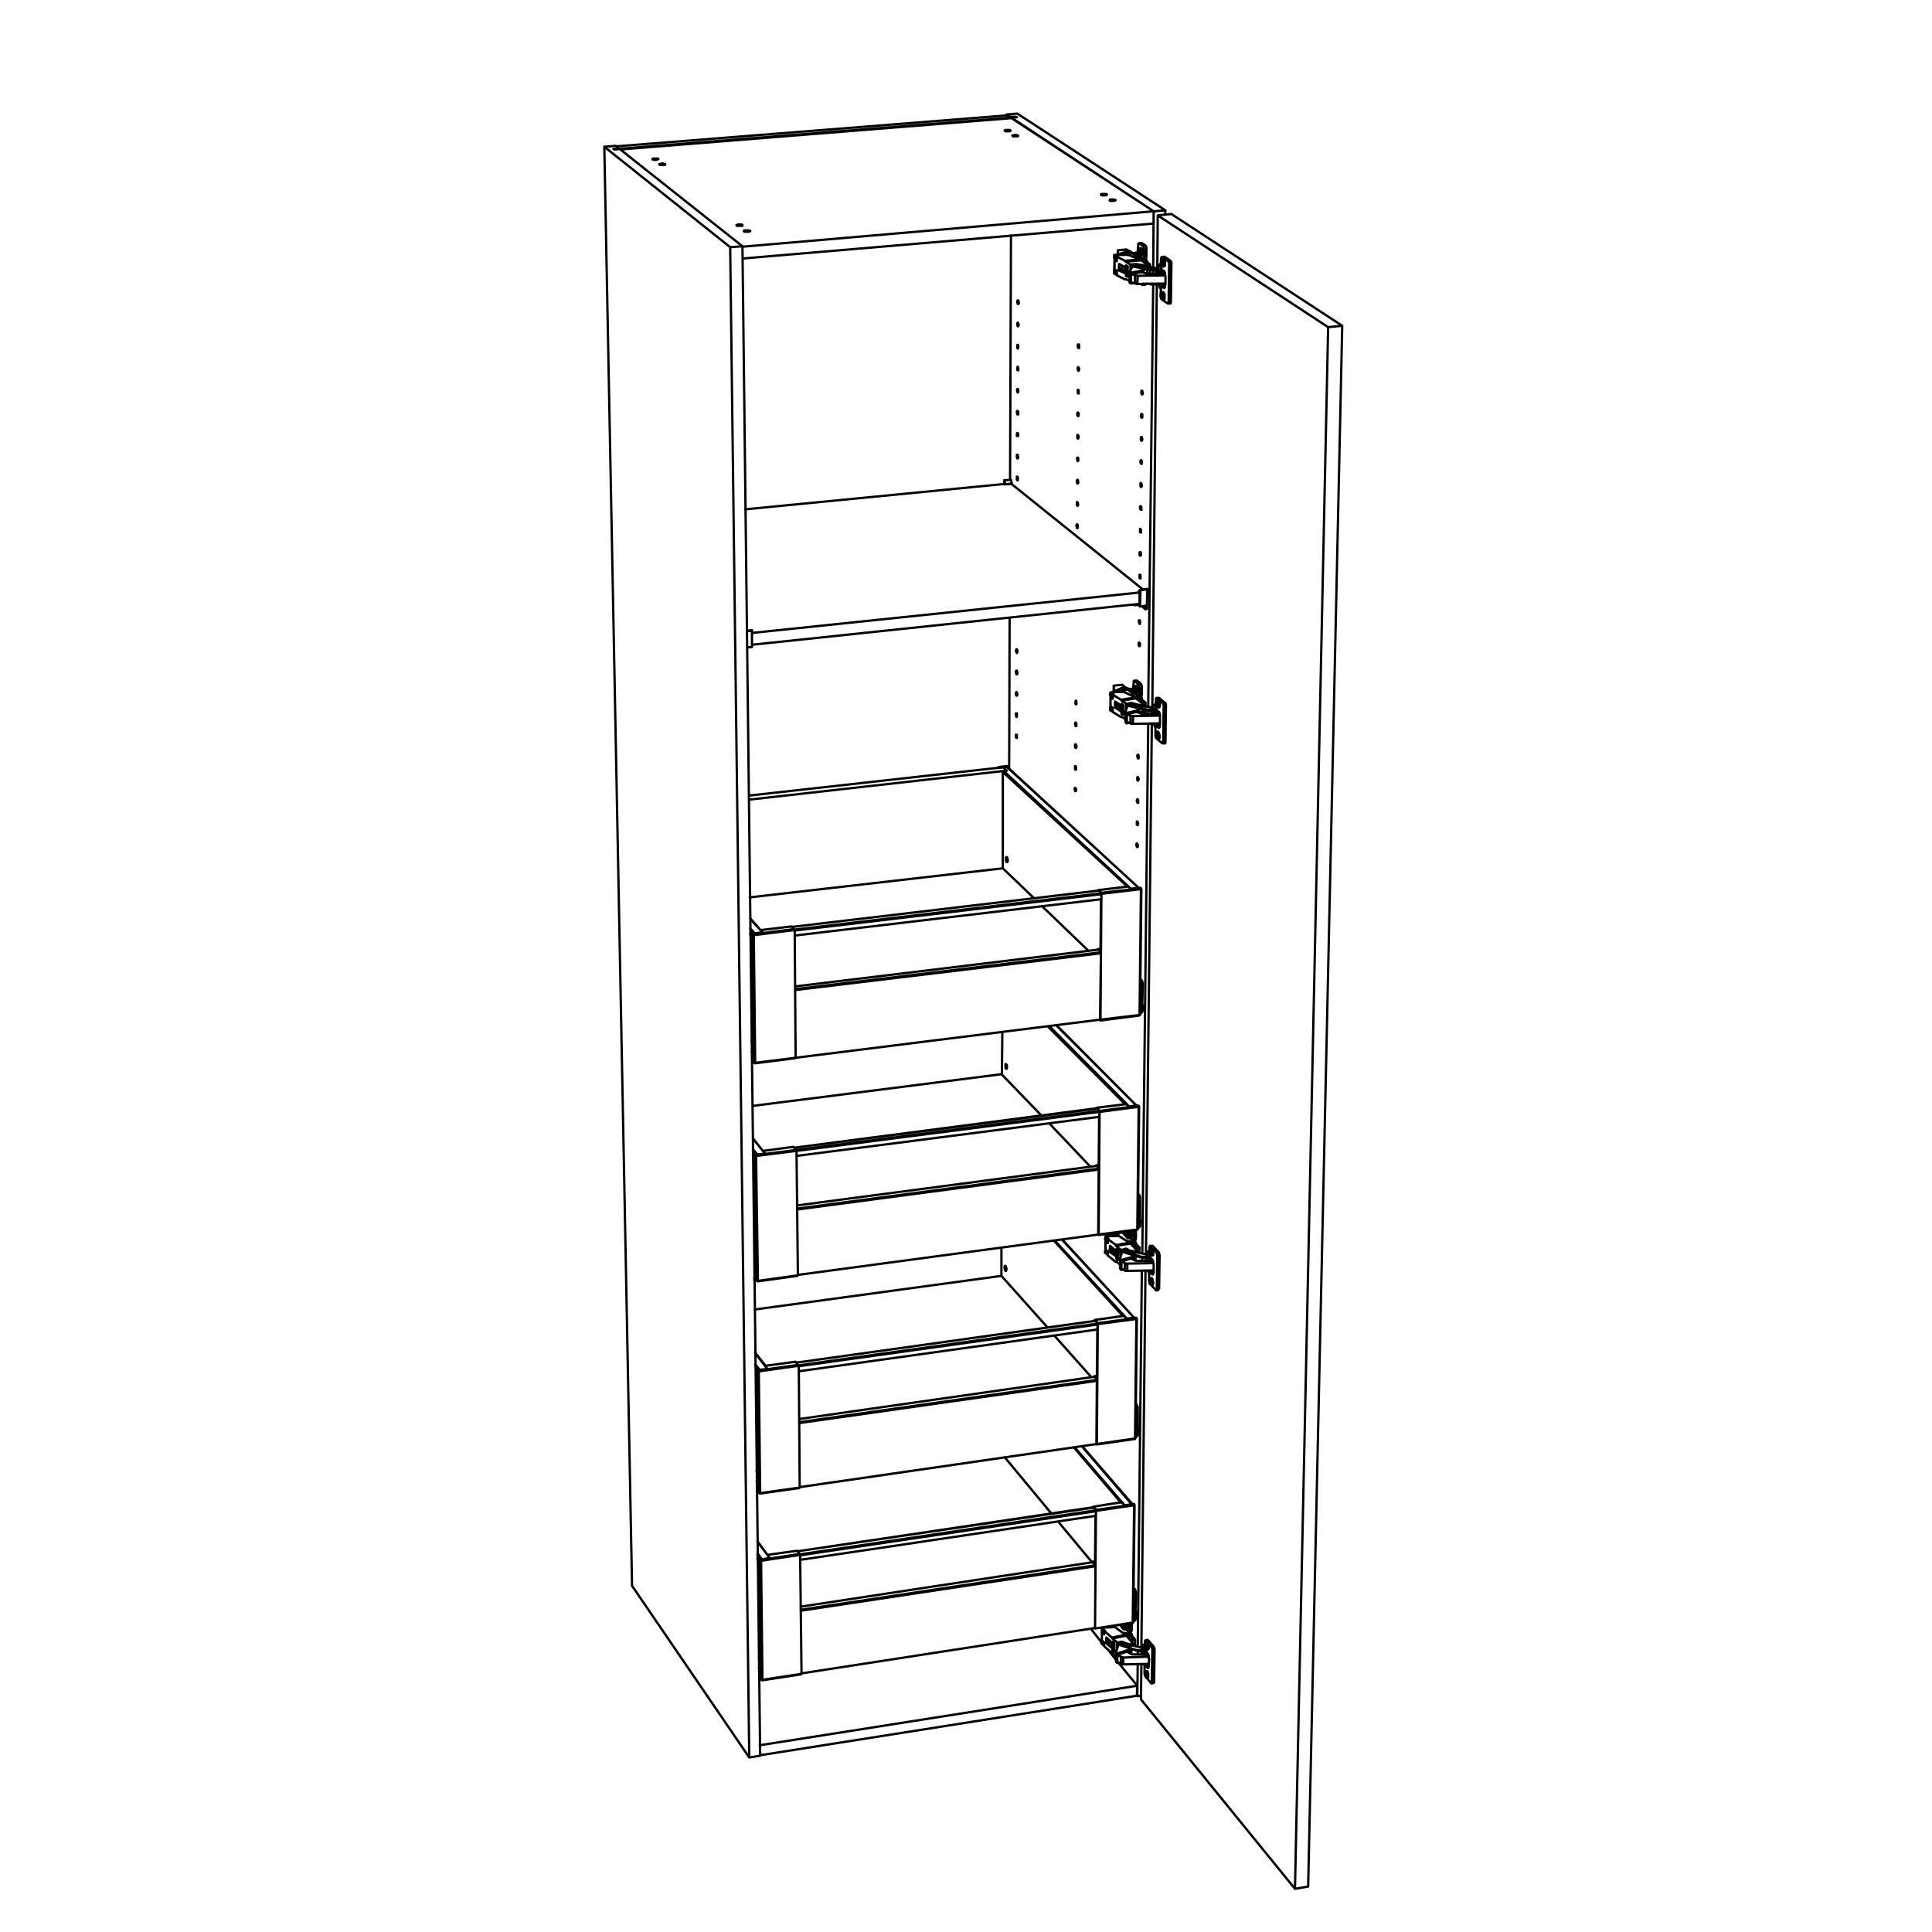 <?xml version="1.0" encoding="utf-8"?>
<!-- Generator: Adobe Illustrator 25.0.0, SVG Export Plug-In . SVG Version: 6.00 Build 0)  -->
<svg version="1.1" id="Lager_1" xmlns="http://www.w3.org/2000/svg" xmlns:xlink="http://www.w3.org/1999/xlink" x="0px" y="0px"
	 viewBox="0 0 425.2 425.2" style="enable-background:new 0 0 425.2 425.2;" xml:space="preserve">
<style type="text/css">
	.st0{fill:none;stroke:#000000;stroke-width:0.51;stroke-linecap:round;stroke-linejoin:round;stroke-miterlimit:10;}
</style>
<path class="st0" d="M164.4,138.9l1.1-0.1 M252.4,364.1L252.4,364.1 M252.3,366.3l0.5-0.1 M252.6,367.1l0.1-0.1 M255.7,62.6l0.8-0.1
	 M255.7,59.5h0.2 M255.8,62.9l0.6-0.1 M256.2,63.4L256.2,63.4 M253.1,276.7L253.1,276.7 M253.3,279.8l0.6-0.1 M253.6,280.5
	L253.6,280.5 M254.6,159.2L254.6,159.2 M254.5,156.4h0.1 M254.7,159.6l0.6-0.1 M255,160.2h0.1 M246.6,271.3v-0.1 M249.2,361.6v-0.7
	 M249.3,55.9v-0.1 M252.5,60.2v-0.9 M251.1,59.9v-0.2 M247.1,271.4v-0.2 M250.2,275.1v-0.4 M250.1,276.5v-0.1 M248.3,151.9v-0.1
	 M251.5,154.9v-0.2 M251.4,156.7l0.1-0.6 M250.1,156.6L250.1,156.6 M253.3,62.6v-0.2 M253.4,159.3v-0.1 M248.9,270.9L248.9,270.9
	 M251.2,54.9h0.1 M248.8,363.6h0.2 M251,157l0.2-0.1 M250.2,151.2L250.2,151.2 M250.1,243.3l-17.7-17.7 M230.9,225.8l17.6,17.7
	 M247.6,243l-17-17.1 M248.1,195.1l-27.4-25.2 M249.1,331.1l-11-12.8 M236.5,318.5l11,12.8 M246.7,330.7l-10.4-12.2 M249.6,290
	l-15.9-17.2 M232.1,273l15.9,17.2 M247.1,289.6L231.9,273 M165.9,232l-0.5-0.6 M165.9,229.5l-0.5-0.5 M165.4,229.3l0.5,0.5
	 M165.9,229.4l-0.5-0.5 M165.1,205.7l0.5,0.6 M165.6,205.9l-0.5-0.5 M165.1,202.2l2.7,3 M165.1,204.7l0.8,0.8 M166.1,205.4l-1-1.1
	 M167.5,367.7L167,367 M167.5,365.4l-0.5-0.7 M167,365l0.5,0.7 M167.5,365.3l-0.5-0.6 M166.7,343.2l0.5,0.6 M167.2,343.5l-0.5-0.6
	 M166.7,339.3l2.7,3.6 M166.7,342.2l0.8,1 M167.7,343.2l-1-1.4 M166.5,279.9l-0.5-0.6 M166.4,277.5l-0.4-0.6 M166,277.2l0.4,0.6
	 M166.4,277.4l-0.4-0.6 M165.7,254.3l0.5,0.5 M166.2,254.5l-0.5-0.5 M165.7,250.6l2.7,3.3 M165.7,253.2l0.7,0.9 M166.7,254.1l-1-1.2
	 M167,326.6l-0.5-0.6 M167,324.3l-0.5-0.6 M166.5,323.9l0.5,0.7 M167,324.2l-0.5-0.6 M166.3,301.6l0.4,0.6 M166.7,301.9l-0.4-0.6
	 M166.2,297.8l2.7,3.5 M166.2,300.6l0.8,0.9 M167.2,301.5l-1-1.3 M250.7,223.4L250.7,223.4v0.1 M242.2,224.4L242.2,224.4 M241.6,209
	L241.6,209 M241.7,208.9l0.5-0.1 M250.9,223.3L250.9,223.3h-0.1 M251.1,195.7L251.1,195.7L251.1,195.7 M251.1,195.5L251.1,195.5H251
	 M241.7,196h0.1 M166.3,234L166.3,234v-0.1 M166,233.8L166,233.8 M241.7,209l-66.7,8.1 M175.1,232.8l67.1-8.4 M175,217.7l67.2-8.1
	 M242.3,209.8l-67.3,8.1 M241.9,196l-67.6,8 M242.4,196.8l-67.5,8 M174.8,204.6l67.6-8 M249.3,357.1L249.3,357.1v0.1h-0.1
	 M241,358.3l0.1,0.1 M240.5,343.8L240.5,343.8 M240.5,343.7l0.5-0.1 M249.4,356.9L249.4,356.9v0.1h-0.1 M249.6,331.4L249.6,331.4
	L249.6,331.4L249.6,331.4 M249.7,331.2l-0.1-0.1h-0.1 M240.6,331.7L240.6,331.7 M167.8,369.8L167.8,369.8v-0.1 M167.6,369.6
	L167.6,369.6v0.1 M240.6,343.8l-64.4,9.8 M176.3,368.3l64.7-10 M176.2,354.3l64.8-9.8 M241.1,344.7l-64.9,9.8 M240.7,331.8
	l-65.1,9.6 M241.2,332.6l-65.1,9.7 M176,342.1l65.2-9.7 M249.7,316.6L249.7,316.6v0.1 M241.4,317.8L241.4,317.8 M240.8,303h0.1
	 M240.9,302.9l0.5-0.1 M249.9,316.5L249.9,316.5h-0.1 M250.1,290.3L250.1,290.3L250.1,290.3 M250.1,290.1L250.1,290.1H250h-0.1
	 M240.9,290.6L240.9,290.6 M167.3,328.7L167.3,328.7l0.1-0.1 M167.1,328.5L167.1,328.5v0.1 M240.9,303l-65,9.3 M176,327.3l65.4-9.5
	 M175.9,313l65.5-9.3 M241.4,303.9l-65.5,9.3 M241.1,290.7l-65.9,9.2 M241.6,291.5l-65.9,9.2 M175.7,300.5l65.9-9.2 M250.2,270.6
	L250.2,270.6v0.1 M241.8,271.7L241.8,271.7 M241.2,256.6h0.1 M241.3,256.5l0.5-0.1 M250.4,270.4L250.4,270.4v0.1h-0.1 M250.6,243.6
	L250.6,243.6L250.6,243.6 M250.6,243.4L250.6,243.4h-0.1h-0.1 M241.3,243.9h0.1 M166.8,282L166.8,282v-0.1 M166.6,281.8L166.6,281.8
	L166.6,281.8 M241.3,256.6l-65.9,8.7 M175.5,280.6l66.3-8.9 M175.4,266l66.4-8.8 M241.8,257.4l-66.4,8.8 M241.5,244l-66.7,8.6
	 M242,244.7l-66.7,8.6 M175.2,253.1l66.8-8.6 M250.7,269.6l-0.3-0.3 M250.2,315.7l-0.3-0.4 M251.2,222.4l-0.3-0.2 M249.7,356.1
	l-0.2-0.3 M166.3,281.5l-0.3-0.4 M166.9,328.2l-0.3-0.4 M165.8,233.5l-0.3-0.3 M167.4,369.3l-0.3-0.5 M167.3,386.3l82.9-13.1
	 M250.3,371l-0.1,2.2 M167.2,384.1l83.1-13.1 M242.4,361.4l-2.3-2.9 M245.6,365.3l-1.8-2.3 M250.3,371l-4.2-5.1 M165,50.8L165,50.8
	l-0.1-0.1h-0.1h-0.1h-0.1h-0.2h-0.1h-0.1H164h-0.1h-0.1v0.1h-0.1v0.1h0.1l0.1,0.1h0.1h0.1h0.2h0.1h0.2h0.1h0.1l0.1-0.1h0.1h0.1v-0.1
	H165 M163.4,49.5L163.4,49.5L163.4,49.5l-0.2-0.1h-0.1h-0.2h-0.1h-0.1h-0.2h-0.1l-0.1,0.1h-0.1h-0.1v0.1h0.1v0.1h0.1h0.1h0.1h0.2
	h0.1h0.1h0.2h0.1h0.1h0.1V49.5L163.4,49.5 M221.2,28.8L221.2,28.8l0.1,0.1h0.1h0.1h0.1h0.2h0.1h0.1h0.1h0.1l0.1-0.1h0.1v-0.1h-0.1
	l-0.1-0.1h-0.1H222h-0.2h-0.1h-0.1h-0.1h-0.1l-0.1,0.1h-0.1h-0.1L221.2,28.8L221.2,28.8 M222.9,29.9V30h0.1h0.1h0.1h0.1h0.2h0.1h0.1
	h0.1h0.1h0.1l0.1-0.1l-0.1-0.1h-0.1h-0.1l-0.1-0.1h-0.2h-0.1h-0.1l-0.1,0.1h-0.1H223h-0.1h-0.1L222.9,29.9L222.9,29.9 M146.4,36.1
	L146.4,36.1h-0.2h-0.1L146,36h-0.1h-0.1h-0.2h-0.1l-0.1,0.1h-0.1h-0.1h-0.1v0.1l0.1,0.1h0.1h0.1h0.1h0.1h0.2h0.1h0.1h0.1h0.1h0.1
	l0.1-0.1V36.1 M144.9,35l-0.1-0.1h-0.1h-0.2h-0.1h-0.1h-0.1H144h-0.1h-0.1h-0.1V35h-0.1v0.1h0.1h0.1h0.1l0.1,0.1h0.1h0.2h0.1
	l0.1-0.1h0.1h0.1L144.9,35L144.9,35L144.9,35 M242.3,42.9h0.1h0.1l0.1,0.1h0.1h0.1h0.2h0.1h0.1h0.1l0.1-0.1h0.1h0.1v-0.1l-0.1-0.1
	h-0.1h-0.1h-0.1H243h-0.1h-0.1h-0.2h-0.1h-0.1v0.1h-0.1V42.9 M244.2,44.1L244.2,44.1l0.1,0.1h0.1h0.1h0.2h0.1h0.1h0.2h0.1h0.1
	l0.1-0.1h0.1V44h-0.1h-0.1l-0.1-0.1h-0.1H245h-0.1h-0.2h-0.1h-0.1h-0.1h-0.1L244.2,44.1L244.2,44.1L244.2,44.1 M136.5,32.9l86.1-6.9
	 M222.6,26l31.3,20.5 M253.9,46.5l-90.5,7.8 M253.9,49.2l-90.5,7.7 M253.9,49.2v-2.7 M136.1,32.8v-0.2 M135.9,32.7v0.1 M167.3,386.4
	l-2.4,0.4 M163.4,54.2l3.9,332.2 M135.5,32.1l0.6,0.5 M133,32.3l2.5-0.2 M163.4,54.2l-2.7,0.2 M136.4,32.8l27,21.4 M135.2,32.9
	l1.2-0.1 M135,32.8l0.2,0.1 M135.9,32.7l-0.9,0.1 M136.1,32.6l-0.2,0.1 M164.9,386.8L139.1,349 M160.7,54.4l4.2,332.4 M160.7,54.4
	L133,32.3 M133,32.3l6.1,316.7 M135.6,32.8v0.1 M223.6,25.8l-88,7 M135.7,32.9l-0.1-0.1 M223.7,25.8L223.7,25.8 M222.6,26l-86.1,6.9
	 M221.6,25.4l-85.9,6.8 M136.3,32.8l-0.2-0.2 M222.3,25.9l-0.7-0.5 M251.5,129.7l-28.9-23.2 M164,112.1l57.2-5.6 M165.5,139.3
	l85.3-8.9 M165.5,141.9l85.3-9 M165.5,142.4v-3.6 M164.4,142.5l1.1-0.1 M165.5,138.7L165.5,138.7v0.1 M222.5,105.6L222.5,105.6
	 M222.7,106.4v0.1 M222.5,105.6l0.2,0.8 M221.3,106.6l1.4-0.2 M222.5,105.6l-1.5,0.1 M249.7,133.2l0.8-0.1 M251.3,133.4l0.8,0.7
	 M252.5,129.7l-0.1,4.3 M252.1,133.3l-1.2,0.2 M252.1,134.1v-0.8 M252.4,134l-0.3,0.1 M252.5,129.6L252.5,129.6v0.1 M252.5,129.7
	l-1.5,0.2 M250.9,129.8l-0.3,0.4 M250.6,130.2v0.1 M250.6,130.3l0.2,0.1 M250.8,130.4v2.6 M250.7,133h0.1 M221.1,106.5L221.1,106.5
	 M221.1,106.5l0.2,0.1 M221.3,106.6L221.3,106.6 M221.3,106.6l-0.3-0.9 M221,105.7L221,105.7v0.1 M221,106.6v-0.8 M249.7,133.2
	l-0.2-0.1 M249.8,133.1l-0.1,0.1 M250.3,133l0.6,0.5 M250.9,133.5l0.1-3.6 M251,129.9L251,129.9v-0.1h-0.1 M287.9,415.2l7.5-343.5
	 M285,415.7l2.9-0.5 M253.9,157L253.9,157 M253.9,156.1L253.9,156.1 M252.6,276.3l-0.1,0.2 M252.5,277.4L252.5,277.4v0.1
	 M251.6,362.8l-0.1,0.1v0.1 M251.5,363.9v0.1v0.1 M255,60.2L255,60.2v0.1 M251.2,366.2l-0.1,7.8 M251.2,363.6v0.5 M252.1,279.6
	l-0.9,83 M252.2,277.1v0.4 M253.5,159.3l-1.3,116.8 M253.6,156.8l-0.1,0.3 M254.6,62.6l-1,93.2 M254.7,60v0.3 M254.8,47.4L254.7,59
	 M251.1,374l33.9,41.7 M285,415.7L292.3,72 M295.4,71.7l-37.6-24.6 M254.8,47.4l3-0.3 M292.3,72l-37.5-24.6 M292.3,72l3.1-0.3
	 M252.5,364L252.5,364L252.5,364l-0.1,0.1 M252.4,364.1h-0.1 M252.5,363.8v0.2 M252.5,364L252.5,364 M251.7,363.1L251.7,363.1h0.1
	 M251.7,363v0.1 M251.8,363.1h-0.1 M251.8,363.1L251.8,363.1 M251.8,363.1L251.8,363.1v0.1 M251.8,363.2h0.1 M252.5,363.8v0.2
	 M252.5,364L252.5,364v0.1h-0.1 M251.9,366.7v-0.1l-0.1-0.2l-0.1-0.2 M252.5,366.5L252.5,366.5 M252.2,366.2L252.2,366.2h0.1v0.1
	 M252.3,369.1L252.3,369.1 M252.1,368.4L252.1,368.4 M252.3,368.6h0.1 M252.3,368.4L252.3,368.4 M252.3,368.7l0.1-0.1 M252.3,368.4
	v0.1 M252.4,368.6L252.4,368.6 M252.3,366.3l0.2,0.2 M252.2,366.6l0.3-0.1 M252.3,368.4l-0.2-0.2 M252.3,368v0.4 M252.3,368
	L252.3,368 M252.3,368.5V368 M252.5,368.7l-0.2-0.2 M252.5,368.9L252.5,368.9L252.5,368.9v-0.2 M252.3,368.7l0.2,0.2 M252.3,369.1
	v-0.4 M252.3,369.1L252.3,369.1 M252.3,368.6v0.5 M252.1,368.4l0.2,0.2 M252.1,368.2L252.1,368.2v0.1v0.1 M252,368.2v0.1l0.1,0.2
	v0.1v0.2v0.1l0.1,0.1v0.1l0.1,0.1v0.1h0.1h0.1v-0.1l0.1-0.1v-0.2v-0.1v-0.1v-0.2l-0.1-0.1v-0.1v-0.1l-0.1-0.2v-0.1h-0.1v-0.1h-0.1
	h-0.1v0.1v0.1l-0.1,0.1V368.2 M251.5,362.6L251.5,362.6l-0.1-0.1v-0.1h0.1 M251.5,362.7L251.5,362.7v-0.1 M251.5,362.7L251.5,362.7
	 M252,363.3l-0.5-0.6 M252.1,363.3L252.1,363.3l-0.1,0.1v-0.1 M251.5,362.4v-0.2l0.1-0.1V362h0.1l0.1-0.1h0.1h0.1 M252.6,360.9
	L252.6,360.9l0.1,0.1 M252.2,362.1h0.1 M252.4,362.3L252.4,362.3 M252.4,362.8L252.4,362.8 M253.9,370.4L253.9,370.4L253.9,370.4
	l0.1-0.2v-0.1 M252.4,362.2L252.4,362.2 M252.4,362.4L252.4,362.4 M252.4,362.2L252.4,362.2 M252.5,362.4L252.5,362.4 M252.7,362.6
	v-0.1l-0.1-0.1v-0.2v-0.1v-0.2l-0.1-0.1v-0.1l-0.1-0.1l-0.1-0.1h-0.1v0.1l-0.1,0.1v0.1v0.1v0.1v0.2v0.1l0.1,0.1v0.2v0.1l0.1,0.1v0.1
	l0.1,0.1l0.1,0.1l0.1-0.1v-0.1v-0.1l0.1-0.1V362.6 M252.2,362L252.2,362v0.1 M252.4,362.2l-0.2-0.2 M252.4,361.7v0.5 M252.4,361.8
	L252.4,361.8v-0.1 M252.4,362.3v-0.5 M252.6,362.5l-0.2-0.2 M252.6,362.6L252.6,362.6v-0.1 M252.4,362.4l0.2,0.2 M252.4,362.9v-0.5
	 M252.4,362.8L252.4,362.8L252.4,362.8 M252.4,362.3v0.5 M252.2,362.1l0.2,0.2 M252.7,361l1.2,1.4 M252.2,361h0.5 M254,370.1
	l0.1-6.9 M254,370.1h-0.5 M254.1,363.2l-0.5,0.1 M254.1,363.2v-0.1V363v-0.1l-0.1-0.1v-0.1v-0.1l-0.1-0.1v-0.1 M253.9,362.4
	l-0.5,0.1 M252.2,369.1l-0.1-0.1 M253.3,370.4l-0.9-1.1 M253.3,370.4l0.1,0.1l0.1-0.1v-0.1v-0.1v-0.1 M253.5,370.1l0.1-6.8
	 M253.6,363.3v-0.1v-0.1v-0.2v-0.1l-0.1-0.1v-0.1v-0.1h-0.1 M252.2,361l1.2,1.5 M252,361.3v-0.1v-0.1l0.1-0.1h0.1 M252,362.6v-1.3
	 M252.2,363.4L252.2,363.4L252.2,363.4l-0.1-0.2l-0.1-0.1V363v-0.1v-0.2v-0.1 M252.6,363.9l-0.4-0.5 M252.7,364.3v-0.1v-0.1V364
	h-0.1v-0.1 M252.9,365h-0.1v-0.1v-0.1v-0.1v-0.1v-0.1v-0.1l-0.1-0.1 M252.9,365.2L252.9,365.2v-0.1V365 M252.8,366.5l0.1-1.3
	 M252.8,366.6L252.8,366.6v-0.1 M252.7,367.1V367l0.1-0.1v-0.1v-0.1v-0.1 M252.6,367.1L252.6,367.1L252.6,367.1 M252.2,366.6
	l0.4,0.5 M251.9,366.9v-0.2l0.1-0.1v-0.1h0.1l0.1,0.1 M251.9,368.1v-1.2 M252.1,369v-0.1l-0.1-0.1v-0.1v-0.1l-0.1-0.1v-0.1v-0.1
	v-0.2 M252.6,369.3L252.6,369.3l0.1-0.1v-0.1V369v-0.1 M252.7,368.9v-0.2v-0.1v-0.1v-0.2l-0.1-0.1v-0.1V368l-0.1-0.1v-0.1h-0.1h-0.1
	 M252.7,363L252.7,363l0.1-0.1v-0.1v-0.1v-0.1 M252.8,362.6v-0.1v-0.2v-0.1l-0.1-0.1v-0.2v-0.1l-0.1-0.1v-0.1h-0.1v-0.1h-0.1
	 M256,59.8v0.5 M256,59.8L256,59.8 M256.1,59.8H256 M255.3,59.7L255.3,59.7v0.1 M255.3,59.5v0.2 M255.3,59.7L255.3,59.7 M255.3,59.5
	v0.2 M255.3,59.7v0.1 M255.9,59.8L255.9,59.8 M255.4,59.8L255.4,59.8 M256,59.8L256,59.8h0.1 M256.1,59.8v0.5 M256.3,60L256.3,60
	l-0.1-0.1 M255.5,63.6L255.5,63.6l-0.2-0.2l-0.1-0.2v-0.3l-0.1-0.2l-0.1-0.1 M256.1,63H256 M255.7,62.6L255.7,62.6v0.1v0.1h0.1v0.1
	 M255.7,62.4v0.2 M255.8,65.8h0.1 M255.6,65.1h0.2 M255.8,65.2h0.2 M255.8,65.1h0.1 M255.9,65.3h0.2 M255.8,65L255.8,65L255.8,65
	 M255.8,65.1l0.2,0.1 M256,65.2v0.1 M256.1,65.3L256.1,65.3 M255.8,62.9l0.3,0.1 M255.7,63.1l0.4-0.1 M255.8,65.1l-0.2-0.2
	 M255.9,64.5l-0.1,0.6 M255.9,64.5L255.9,64.5 M255.9,65.1v-0.6 M256.1,65.3l-0.2-0.2 M256.1,65.4L256.1,65.4v-0.1 M255.9,65.3
	l0.2,0.1 M255.9,65.8v-0.5 M255.8,65.8L255.8,65.8h0.1 M255.8,65.2v0.6 M255.6,65.1l0.2,0.1 M255.6,64.9L255.6,64.9V65v0.1
	 M255.6,65L255.6,65v0.3v0.1v0.2l0.1,0.1v0.1l0.1,0.1V66h0.1h0.1l0.1-0.1v-0.1v-0.1l0.1-0.1v-0.2v-0.1v-0.1l-0.1-0.2v-0.1v-0.2
	l-0.1-0.1v-0.1v-0.1h-0.1l-0.1-0.1l-0.1,0.1v0.1l-0.1,0.1v0.1v0.1V65 M254.9,59.2v-0.1V59v-0.1 M254.9,59.2L254.9,59.2 M255.5,59.7
	l-0.4-0.3 M255.7,59.5L255.7,59.5L255.7,59.5l-0.1,0.2h-0.1 M255.7,59.4v0.1 M254.9,58.9l0.1-0.2l0.1-0.2v-0.1l0.1-0.1l0.1-0.2h0.1
	l0.1-0.1 M256.2,56.5L256.2,56.5h0.1 M255.7,57.7h0.2 M255.9,57.9h0.2 M255.9,58.5l0.1-0.1 M257.5,66.8h0.1v-0.1l0.1-0.1v-0.1v-0.1
	v-0.1 M255.9,57.7L255.9,57.7 M256,57.9h0.1 M255.9,57.7L255.9,57.7 M255.9,57.7l0.2,0.2 M256.1,57.9L256.1,57.9 M256.1,57.9
	L256.1,57.9 M256.3,58v-0.1l-0.1-0.2v-0.1v-0.2v-0.1l-0.1-0.1v-0.1L256,57h-0.1h-0.1v0.1l-0.1,0.1v0.1v0.1v0.1v0.2v0.1V58v0.1
	l0.1,0.2v0.1v0.1l0.1,0.1l0.1,0.1l0.1-0.1l0.1-0.1v-0.1v-0.1l0.1-0.1V58 M255.7,57.6L255.7,57.6v0.1 M255.9,57.7l-0.2-0.1
	 M255.9,57.2v0.5 M256,57.2L256,57.2L256,57.2 M256,57.8v-0.6 M256.2,57.9l-0.2-0.1 M256.2,58.1L256.2,58.1v-0.2 M256,57.9l0.2,0.2
	 M256,58.5v-0.6 M255.9,58.5L255.9,58.5L255.9,58.5 M255.9,57.9v0.6 M255.7,57.7l0.2,0.2 M256.3,56.5l1.3,0.9 M255.8,56.6l0.5-0.1
	 M257.7,66.3l0.1-8.1 M257.7,66.3h-0.5 M257.8,58.2l-0.5,0.1 M257.8,58.2v-0.1V58v-0.2v-0.1l-0.1-0.1v-0.1h-0.1v-0.1 M257.6,57.4
	l-0.5,0.1 M257,66.8l-1.3-0.9 M257,66.8L257,66.8h0.1v-0.1l0.1-0.1v-0.1v-0.1v-0.1 M257.2,66.3l0.1-8 M257.3,58.3v-0.1V58v-0.1v-0.1
	l-0.1-0.1v-0.1l-0.1-0.1 M255.8,56.6l1.3,0.9 M255.5,57.1L255.5,57.1l0.1-0.3v-0.1v-0.1h0.1h0.1 M255.5,58.6v-1.5 M255.7,59.4
	L255.7,59.4v-0.1l-0.1-0.1v-0.1l-0.1-0.1v-0.1v-0.2v-0.1 M256.2,59.7l-0.5-0.3 M256.3,60L256.3,60v-0.1v-0.1h-0.1v-0.1 M256.5,60.8
	v-0.1l-0.1-0.1v-0.1v-0.1v-0.1v-0.1v-0.1l-0.1-0.1 M256.5,61L256.5,61v-0.1v-0.1 M256.5,62.5V61 M256.4,62.6L256.4,62.6h0.1v-0.1
	 M256.3,63.3v-0.1v-0.1h0.1V63v-0.1v-0.1v-0.1v-0.1 M256.2,63.4L256.2,63.4h0.1v-0.1 M255.7,63.1l0.5,0.3 M255.5,63.6v-0.2v-0.1
	v-0.1v-0.1h0.1h0.1 M255.4,65.1l0.1-1.5 M255.7,65.9l-0.1-0.1l-0.1-0.1v-0.1v-0.1v-0.2l-0.1-0.1v-0.1 M256.1,66L256.1,66L256.1,66
	l0.1-0.1l0.1-0.1v-0.2v-0.1v-0.1 M256.3,65.4v-0.2v-0.1v-0.2v-0.1l-0.1-0.2v-0.1l-0.1-0.1l-0.1-0.1 M256.2,58.6L256.2,58.6h0.1v-0.1
	l0.1-0.1v-0.1v-0.1V58 M256.4,58v-0.1v-0.2v-0.1v-0.2l-0.1-0.1v-0.1l-0.1-0.1V57h-0.1 M253.5,277.1v0.4 M252.7,276.6L252.7,276.6
	l0.1,0.1 M252.7,276.5L252.7,276.5 M252.8,276.6h-0.1 M252.8,276.6L252.8,276.6 M252.8,276.6v0.1h0.1 M252.9,276.7L252.9,276.7
	 M253.5,277.1v0.4 M252.9,280.3v-0.1l-0.1-0.2l-0.1-0.2v-0.2 M253.5,280L253.5,280L253.5,280 M253.2,279.6v0.1l0.1,0.1 M253.3,282.6
	h0.1 M253.1,281.9L253.1,281.9 M253.3,282.1h0.1 M253.3,282h0.1 M253.4,282.2L253.4,282.2 M253.3,282h0.1 M253.4,282.2L253.4,282.2
	 M253.3,279.8l0.2,0.2 M253.2,280.1l0.3-0.1 M253.3,282l-0.2-0.2 M253.3,281.5v0.5 M253.4,281.6L253.4,281.6l-0.1-0.1 M253.4,282.1
	v-0.5 M253.6,282.3l-0.2-0.2 M253.6,282.4L253.6,282.4L253.6,282.4 M253.4,282.2l0.2,0.2 M253.4,282.7v-0.5 M253.3,282.6v0.1h0.1
	 M253.3,282.1v0.5 M253.1,281.9l0.2,0.2 M253.1,281.8L253.1,281.8L253.1,281.8 M253.1,281.8L253.1,281.8v0.3v0.1v0.2v0.1l0.1,0.1
	v0.1l0.1,0.1l0.1,0.1h0.1v-0.1h0.1v-0.1v-0.1v-0.1v-0.2v-0.1v-0.1v-0.2l-0.1-0.1v-0.1l-0.1-0.2v-0.1l-0.1-0.1h-0.1l-0.1,0.1v0.1v0.1
	v0.1V281.8 M252.5,276.1L252.5,276.1L252.5,276.1l-0.1-0.2 M252.5,276.2L252.5,276.2v-0.1 M252.5,276.2L252.5,276.2 M253,276.8
	l-0.5-0.6 M253.1,276.7v0.1H253 M253.1,276.7L253.1,276.7 M252.4,275.9l0.1-0.2l0.1-0.1v-0.1l0.1-0.1l0.1-0.1h0.1h0.1 M253.6,274.2
	L253.6,274.2L253.6,274.2 M253.2,275.4h0.1 M253.4,275.6L253.4,275.6 M253.4,276.1L253.4,276.1 M254.9,283.9L254.9,283.9
	L254.9,283.9l0.1-0.2l0.1-0.1v-0.1 M253.4,275.4L253.4,275.4 M253.4,275.6h0.2 M253.4,275.4v0.1 M253.5,275.6L253.5,275.6
	 M253.7,275.8v-0.1v-0.1v-0.2l-0.1-0.1v-0.2l-0.1-0.1v-0.1l-0.1-0.1l-0.1-0.1v0.1h-0.1v0.1v0.1l-0.1,0.1v0.1v0.1v0.1l0.1,0.2v0.1
	v0.2v0.1l0.1,0.1v0.1l0.1,0.1h0.1h0.1v-0.1l0.1-0.1V276V275.8 M253.2,275.2L253.2,275.2v0.1v0.1 M253.4,275.4l-0.2-0.2 M253.4,274.9
	v0.5 M253.4,275L253.4,275v-0.1 M253.4,275.5V275 M253.6,275.7l-0.2-0.2 M253.6,275.8L253.6,275.8v-0.1 M253.4,275.6l0.2,0.2
	 M253.4,276.1v-0.5 M253.4,276.1L253.4,276.1 M253.4,275.6v0.5 M253.2,275.4l0.2,0.2 M253.7,274.2l1.2,1.3 M253.2,274.3l0.5-0.1
	 M255.1,283.5l0.1-7.2 M255.1,283.5l-0.5,0.1 M255.2,276.3l-0.5,0.1 M255.2,276.3v-0.1l-0.1-0.1V276v-0.1v-0.2H255v-0.1l-0.1-0.1
	 M254.9,275.5l-0.4,0.1 M253.2,282.7l-0.1-0.1 M254.4,283.9l-1-1 M254.4,283.9L254.4,283.9v0.1V283.9l0.2-0.1v-0.1v-0.1
	 M254.6,283.6l0.1-7.2 M254.7,276.4L254.7,276.4v-0.2l-0.1-0.2v-0.1v-0.1l-0.1-0.1v-0.1 M253.2,274.3l1.3,1.3 M253,274.6L253,274.6
	v-0.2l0.1-0.1v-0.1l0.1,0.1 M253,276v-1.4 M253.2,276.8L253.2,276.8l-0.1-0.1v-0.1l-0.1-0.1v-0.1v-0.2v-0.1V276 M253.6,277.3
	l-0.4-0.5 M253.8,277.6l-0.1-0.1v-0.1v-0.1h-0.1 M253.9,278.4L253.9,278.4v-0.2l-0.1-0.1V278v-0.1v-0.1v-0.1v-0.1 M253.9,278.5
	L253.9,278.5v-0.1 M253.9,279.9v-1.4 M253.9,280L253.9,280v-0.1 M253.7,280.5v-0.1h0.1v-0.1v-0.1v-0.1h0.1V280 M253.6,280.5
	L253.6,280.5L253.6,280.5L253.6,280.5L253.6,280.5 M253.2,280.1l0.4,0.4 M252.9,280.4L252.9,280.4l0.1-0.2v-0.1V280h0.1l0.1,0.1
	 M252.9,281.8v-1.4 M253.1,282.6L253.1,282.6l-0.1-0.1v-0.1v-0.1v-0.2l-0.1-0.1v-0.1v-0.1 M253.6,282.9L253.6,282.9L253.6,282.9
	L253.6,282.9l0.1-0.2v-0.1l0.1-0.1v-0.1 M253.8,282.4v-0.2l-0.1-0.1V282v-0.2v-0.1l-0.1-0.1v-0.1l-0.1-0.1v-0.1h-0.1 M253.7,276.3
	L253.7,276.3l0.1-0.1v-0.1V276v-0.1v-0.1 M253.8,275.8v-0.1v-0.2v-0.1v-0.1l-0.1-0.2V275l-0.1-0.1v-0.1l-0.1-0.1h-0.1 M254.9,156.6
	v0.5 M254.1,156.4L254.1,156.4l0.1,0.1 M254.1,156.2v0.2 M254.2,156.4L254.2,156.4 M254.2,156.2v0.2 M254.2,156.4L254.2,156.4v0.1
	 M254.7,156.4L254.7,156.4 M254.2,156.5h0.1 M254.9,156.6v0.5 M254.3,160.2v-0.1l-0.1-0.1l-0.1-0.3l-0.1-0.2v-0.2v-0.1 M254.9,159.8
	v-0.1h-0.1 M254.6,159.2v0.1v0.1v0.1h0.1v0.1 M254.6,159.2L254.6,159.2 M254.7,162.5h0.1 M254.5,161.8l0.2-0.1 M254.7,161.9h0.2
	 M254.7,161.8h0.1 M254.8,162h0.1 M254.7,161.7l0.2,0.2 M254.9,161.9v0.1 M254.9,162L254.9,162 M254.7,159.6l0.2,0.2 M254.6,159.8
	h0.3 M254.7,161.8l-0.2-0.2 M254.7,161.2v0.6 M254.8,161.3L254.8,161.3h-0.1v-0.1 M254.8,161.8v-0.5 M255,162l-0.2-0.2 M255,162.1
	L255,162.1L255,162.1 M254.8,162l0.2,0.1 M254.8,162.5V162 M254.7,162.5L254.7,162.5h0.1 M254.7,161.9v0.6 M254.5,161.8l0.2,0.1
	 M254.5,161.6L254.5,161.6v0.1v0.1 M254.5,161.6v0.2v0.1v0.2v0.1l0.1,0.1v0.1v0.1l0.1,0.1v0.1h0.1h0.1v-0.1l0.1-0.1v-0.1v-0.1v-0.1
	v-0.1v-0.2v-0.1v-0.2l-0.1-0.1v-0.1v-0.1l-0.1-0.1v-0.1h-0.1h-0.1l-0.1,0.1v0.1v0.1V161.6L254.5,161.6 M253.8,155.9L253.8,155.9
	v-0.1v-0.1v-0.1 M253.8,156L253.8,156v-0.1 M253.8,156L253.8,156 M254.4,156.5l-0.6-0.5 M254.5,156.4L254.5,156.4v0.1h-0.1
	 M254.6,156.3l-0.1,0.1 M253.8,155.6l0.1-0.1v-0.2l0.1-0.1l0.1-0.1l0.1-0.1l0.1-0.1h0.1v-0.1 M255.1,153.6L255.1,153.6 M254.6,154.8
	l0.1-0.1 M254.8,154.9h0.1 M254.8,155.5L254.8,155.5 M256.4,163.6L256.4,163.6L256.4,163.6l0.1-0.1v-0.1v-0.1v-0.1v-0.1
	 M254.8,154.8h0.1 M254.9,155L254.9,155 M254.7,154.7l0.2,0.2 M254.9,154.9v0.1 M255,155h0.1 M255.1,155.1L255.1,155.1v-0.3v-0.1
	l-0.1-0.1v-0.2v-0.1l-0.1-0.1v-0.1h-0.1h-0.1h-0.1v0.1v0.1l-0.1,0.1v0.2v0.1v0.2l0.1,0.1v0.1v0.2l0.1,0.1v0.1l0.1,0.1l0.1,0.1h0.1
	v-0.1l0.1-0.1v-0.1v-0.1V155.1 M254.6,154.6L254.6,154.6v0.1v0.1 M254.8,154.8l-0.2-0.2 M254.8,154.2v0.6 M254.9,154.3L254.9,154.3
	h-0.1v-0.1 M254.9,154.8v-0.5 M255.1,155l-0.2-0.2 M255.1,155.2v-0.1V155 M254.9,155l0.2,0.2 M254.8,155.5l0.1-0.5 M254.8,155.5
	L254.8,155.5 M254.8,154.9v0.6 M254.6,154.8l0.2,0.1 M255.1,153.6l1.3,1.1 M254.6,153.6h0.5 M256.5,163.1l0.1-7.6 M256.5,163.1
	l-0.5,0.1 M256.6,155.5h-0.5 M256.6,155.5v-0.2v-0.1v-0.1V155l-0.1-0.1v-0.1v-0.1h-0.1 M256.4,154.7h-0.5 M255.8,163.6l-1.3-1.1
	 M255.8,163.6h0.1l0.1-0.1v-0.1v-0.1v-0.1 M256,163.2l0.1-7.7 M256.1,155.5v-0.1v-0.1v-0.2V155l-0.1-0.1v-0.1l-0.1-0.1 M254.6,153.6
	l1.3,1.1 M254.4,154.1v-0.2v-0.1l0.1-0.1v-0.1h0.1 M254.4,155.5v-1.4 M254.6,156.3L254.6,156.3l-0.1-0.1v-0.1l-0.1-0.1v-0.1v-0.1
	v-0.2v-0.1 M255.1,156.7l-0.5-0.4 M255.2,157L255.2,157v-0.1h-0.1v-0.1v-0.1 M255.3,157.8v-0.1v-0.1v-0.1v-0.1l-0.1-0.1v-0.1v-0.1
	V157 M255.3,158L255.3,158v-0.1v-0.1 M255.3,159.4V158 M255.3,159.5L255.3,159.5v-0.1 M255.2,160.1L255.2,160.1L255.2,160.1v-0.2
	v-0.1l0.1-0.1v-0.1v-0.1 M255,160.2L255,160.2h0.1v-0.1h0.1 M254.6,159.8l0.4,0.4 M254.3,160.2v-0.1l0.1-0.1v-0.1v-0.1h0.1h0.1
	 M254.3,161.7v-1.5 M254.5,162.5v-0.1h-0.1v-0.1v-0.1l-0.1-0.1v-0.2v-0.1v-0.1 M255,162.7L255,162.7l0.1-0.1v-0.1l0.1-0.1v-0.2v-0.1
	 M255.2,162.1L255.2,162.1v-0.3l-0.1-0.1v-0.2v-0.1l-0.1-0.1v-0.1l-0.1-0.1l-0.1-0.1 M255.1,155.7L255.1,155.7v-0.1h0.1v-0.1v-0.1
	l0.1-0.2v-0.1 M255.3,155.1L255.3,155.1v-0.3l-0.1-0.1v-0.2v-0.1l-0.1-0.1v-0.1l-0.1-0.1l-0.1-0.1 M244.2,361.1l-0.6,0.4 M243,361.8
	L243,361.8L243,361.8h-0.2h-0.1h-0.1h-0.1v-0.1h-0.1 M243.6,360.5L243.6,360.5 M243,361.5L243,361.5L243,361.5h-0.2h-0.1h-0.1
	l-0.1-0.1v-0.1v-0.1 M243.6,361.1l0.4-0.2 M242.6,361.3l0.1-0.1 M242.5,358.9v2.3 M242.6,361.3l-0.1-0.1 M242.6,361.1v0.2
	 M242.7,359v0.3 M244.8,357.9l-0.4,0.3 M242.9,358.2L242.9,358.2 M243.8,358.2l0.3-0.2 M242.5,358.8L242.5,358.8l0.1,0.1v0.1h0.1
	h0.1h0.1h0.1 M242.5,358.4L242.5,358.4v0.1v0.1h0.1h0.1l0.1,0.1 M246.6,271.3L246.6,271.3l0.1-0.1 M245.2,275.1l-0.7,0.4
	 M243.8,275.8L243.8,275.8h-0.1h-0.1h-0.1h-0.1h-0.1l-0.1-0.1 M244.4,274.6l0.2-0.1 M243.8,275.5L243.8,275.5h-0.1h-0.1h-0.1h-0.1
	l-0.1-0.1h-0.1v-0.1l0.1-0.1 M244.4,275.2l0.4-0.3 M243.4,275.3l0.1-0.1 M243.3,272.8v2.4 M243.4,275.3l-0.1-0.1 M243.4,275.1v0.2
	 M243.4,272.9v0.3 M246.6,271.3l-1.3,0.7 M243.2,272.7h0.1v0.1h0.1l0.1,0.1h0.1h0.1h0.1 M244.8,271.4l-1.1,0.7 M243.3,272.3
	L243.3,272.3L243.3,272.3v0.2h0.1h0.1h0.1 M244.7,272l1.4-0.8 M247.8,151.8L247.8,151.8h0.1 M246.5,155.6l-0.7,0.3 M244.9,156.3
	L244.9,156.3h-0.1h-0.1h-0.1h-0.1h-0.1l-0.1-0.1 M245.5,155.2l0.2-0.1 M244.9,155.9L244.9,155.9h-0.1h-0.1h-0.1h-0.1h-0.1l-0.1-0.1
	v-0.1h0.1 M245.5,155.7l0.5-0.3 M244.5,155.7h0.2 M244.4,153.1v2.6 M244.5,155.7L244.5,155.7 M244.5,155.5v0.2 M244.5,153.1v0.4
	 M247.8,151.8l-1.1,0.5 M247.8,151.8v-0.3 M244.3,153L244.3,153l0.1,0.1h0.1h0.1h0.1h0.1h0.1 M247.8,151.5v-0.1h0.1l-0.1-0.1h-0.1
	h-0.1h-0.1h-0.1h-0.1h-0.1h-0.1 M247.1,151.3l-2.2,1 M244.4,152.6L244.4,152.6h-0.1l0.1,0.1h0.1h0.1l0.1,0.1 M245.9,152.3l1.9-0.8
	 M248.7,55.8h0.1v-0.1 M247.6,59.5l-0.6,0.3 M245.8,60.2L245.8,60.2h-0.1h-0.1h-0.2h-0.1l-0.1-0.1 M246.4,59.2l0.2-0.1 M245.8,59.8
	L245.8,59.8h-0.1h-0.1h-0.2h-0.1l-0.1-0.1v-0.1 M246.5,59.5l0.4-0.1 M245.4,59.6l0.3-0.1 M245.3,56.8l-0.1,2.8 M245.4,59.6h-0.2
	 M245.4,59.4v0.2 M245.4,56.9v0.4 M248.7,55.8l-0.7,0.3 M248.7,55.8v-0.4 M245.2,56.8L245.2,56.8h0.1l0.1,0.1h0.1h0.1h0.1h0.1
	 M248.7,55.4h0.1v-0.1h-0.1h-0.1l-0.1-0.1h-0.1h-0.1h-0.1l-0.1,0.1 M248.1,55.3l-2.3,0.8 M245.2,56.3L245.2,56.3v0.1h0.1h0.1
	l0.1,0.1 M246.9,56.1l1.8-0.7 M244.1,361L244.1,361 M244.1,361L244.1,361 M244.1,361L244.1,361 M249.1,360v-0.3 M248.7,359.1
	l0.4,0.6 M249.1,359.7l-2.1-0.4 M247.7,358.6l0.1-0.1 M247.2,358.5L247.2,358.5h0.1l0.1,0.1h0.1h0.1h0.1 M246.5,357.6l0.7,0.9
	 M249.8,362.3v-1.5 M247.7,359.7l1.4,0.3 M248.8,361h0.1h0.2l0.1-0.1 M249.2,360.9l0.6-0.1 M249.8,360.8l-0.7-0.8 M249,55.7v-0.1
	 M246,56v-0.9 M249,55.6L249,55.6 M249,55.6l0.3,0.2 M249.3,55.8L249.3,55.8h0.1h0.1h0.1 M249.6,55.8l-0.1-0.1 M249.5,55.7l-0.7-0.2
	 M247,59.5l-0.6-0.6 M246,56v-0.3 M247.6,59.5H247 M248.2,59.6h-0.3 M247,59.5v-1 M252.4,57.6v-0.3 M251.9,56.9l0.5,0.4 M246,55.1
	l1.9-0.2 M246,55.7v-0.6 M246.3,55.9l-0.3-0.2 M252.4,57.3l-1.5-0.2 M250.8,56.6h0.2 M250.3,56.5L250.3,56.5l0.1,0.1h0.1h0.1h0.1
	h0.1 M248.8,55.5l1.5,1 M247.9,54.9l0.5,0.3 M253.1,58.8v-0.6 M253.1,60.2v-0.8 M250.3,60.1l-0.4-0.1 M251.6,57.6h0.3 M252.5,58.2
	h0.6 M253.1,58.2l-0.6-0.5 M244,271.9v-0.4 M247,271.1l0.1,0.1 M247.1,271.2L247.1,271.2h0.2h0.1h0.1h-0.1 M247.4,271.2l-0.1-0.1
	 M244.9,275l-0.4-0.6 M244.1,271.9v-0.4 M245.4,275.1l-0.5-0.1 M246,275.2h-0.2 M244.9,275v-0.2 M246.9,275.6L246.9,275.6
	 M246.9,275.6L246.9,275.6 M250,273.8v-0.3 M249.6,273l0.4,0.5 M244.4,271.6l-0.1-0.1 M250,273.5l-1.9-0.4 M248.6,272.5L248.6,272.5
	 M248.1,272.4L248.1,272.4l0.1,0.1h0.1h0.1h0.1h0.1 M246.9,271.1l1.2,1.3 M250.4,276.5h-0.3 M250.7,275.8l0.1-1.2 M250.1,276.5
	l-0.1,0.1h-0.2h-0.2h-0.2 M250,273.8L250,273.8 M248.7,273.6l1.1,0.2 M249.8,274.7L249.8,274.7h0.2h0.2 M250.2,274.7l0.6-0.1
	 M250.1,273.8H250 M250.8,274.6l-0.7-0.7 M248.1,151.7v-0.1 M245.1,152.2v-1.3 M247.9,151.6h0.2 M248.1,151.6l0.2,0.2 M248.3,151.8
	h0.1h0.1h0.1h0.1 M248.7,151.8l-0.2-0.2 M248.5,151.6l-0.6-0.2 M246.1,155.6l-0.6-0.7 M245.2,152.2v-0.5 M246.7,155.6h-0.6
	 M247.2,155.7l-0.2-0.1 M246.1,155.6v-0.7 M251.3,154v-0.4 M250.9,153.2l0.4,0.4 M245.1,150.9l1.9-0.2 M245.2,151.7l-0.1-0.8
	 M245.5,152.1l-0.3-0.4 M251.3,153.6l-1.6-0.2 M249.8,152.8h0.2 M249.3,152.7v0.1h0.1h0.1h0.1h0.1h0.1 M247.9,151.5l1.4,1.2
	 M247,150.7l0.6,0.6 M252.1,156.7h-0.7 M252.1,155.5v-0.9 M252.1,156.7v-0.5 M250.1,156.6h-0.2 M251.4,156.7h-0.1h-0.2h-0.2h-0.2
	h-0.2h-0.1h-0.2l-0.1-0.1 M250.2,153.9l0.7,0.1 M251.3,154.7L251.3,154.7h0.2 M251.5,154.7l0.6-0.1 M252.1,154.6l-0.7-0.5
	 M245.2,60.2l0.6,0.3 M245.2,60.2v-0.1 M245.4,57.3l0.4,0.1 M245.4,57.3h-0.1 M245.2,56.3l0.6,0.3 M245.2,56.3v-0.2 M246.4,58.2v1.3
	 M245.8,60.3l-0.3-0.1 M247.9,60h0.3 M247.4,60h0.2 M247.9,61.5h-0.3 M246.4,59.5l1.2,0.5 M246.4,59.5h-0.2 M247.9,60.7l0.2,0.1
	 M247.9,58.5v2.2 M247.9,60.7h-0.1 M250.9,57.1l0.1,0.2 M245.2,56.1h0.1h0.1h0.1h0.1 M246,56.5l-0.8-0.4 M246,56.5h-0.2 M247.6,57.4
	l3.3-0.3 M248.3,56.1l2.6,1 M245.6,56.1h2.7 M248.6,61.8l-0.9-0.4 M247.8,58.4v2.3 M248.2,58.6l-0.4-0.2 M248.1,60.9l0.1-2.3
	 M247.8,60.7l0.3,0.2 M246.3,58.1l-0.1,1.4 M247.6,58.8l-1.3-0.7 M247.6,60.1v-1.3 M246.2,59.5l1.4,0.6 M247.6,57.4l-1.8-0.9
	 M245.8,57.5v-1 M245.3,57.3l0.5,0.2 M245.3,59.3v-2 M245.8,59.6l-0.5-0.3 M245.8,60.6v-1 M247.6,61.5l-1.8-0.9 M247.6,61.5l0.1-0.1
	 M247.7,57.6l-0.1-0.2 M250,58.4v-0.3 M252.7,58.4l0.1,0.3 M252,58.8v-0.4 M250.9,58.6l0.2-0.3 M249,58.2l1-0.1 M250,58.1l1.1,0.2
	 M251.1,58.3l0.9,0.1 M252,58.4h0.7 M251.2,57.3l1.5,1.1 M251,57.3h0.2 M247.7,57.6l3.3-0.3 M248.8,58.2l-1.1-0.6 M255.1,62.6h-0.6
	 M254.9,62.4L254.9,62.4 M255.1,62.6v-0.2 M254.5,62.6L254.5,62.6h-0.3H254h-0.1h-0.2h-0.1h-0.2h-0.1 M254.5,62.6L254.5,62.6
	 M255.1,59.8h0.2 M255.3,59.8l0.3,0.2 M254.4,59.8l0.5,0.4 M254.4,59.8v-0.3 M254.9,59.5h-0.3 M255.6,60.2h-0.7 M255.6,60.2V60
	 M255.6,60h-0.5 M255.1,60v-0.7 M254.9,60.2v-0.7 M254.5,62.5L254.5,62.5h-0.3H254h-0.1h-0.2l-0.1-0.1h-0.2 M254.9,62.4l-0.4,0.1
	 M254.9,62.4L254.9,62.4 M254.6,59.5h-0.2h-0.2h-0.1h-0.2h-0.2h-0.1h-0.2h-0.1 M254.6,59.5v-0.1 M253.3,59.5l-4.2-0.9 M249.1,58.9
	v-0.3 M249.1,58.6L249.1,58.6 M253.3,59.5v-0.2 M249.2,58.5l-0.2-0.3 M249,58.2h-0.2 M248.8,59.5v-1.3 M253.3,62.6l-0.7-0.2
	 M252,58.8l0.8-0.1 M250.9,58.6l1.1,0.2 M250,58.4l0.9,0.2 M249.2,58.5l0.8-0.1 M253.3,59.3l-4.1-0.8 M254.6,59.4h-0.2h-0.2h-0.1
	h-0.2h-0.2l-0.1-0.1h-0.2h-0.1 M255.1,59.3l-0.5,0.1 M254.6,59l0.5,0.3 M253.3,58.8l1.3,0.2 M252.8,58.7L252.8,58.7h0.1l0.1,0.1h0.1
	h0.1h0.1 M242.5,361.8l0.5,0.4 M242.7,359.3l0.3,0.3 M242.7,359.3h-0.2 M242.5,358.4l0.6,0.5 M242.5,358.4L242.5,358.4 M243.6,360.5
	v1 M243,362.1l-0.2-0.3 M246.1,361.9v0.1 M245,361.5h0.1 M243.6,361.5h1.1 M244.8,363.8h-0.1 M243.6,361.5l1.1,1 M243.6,361.5
	l-0.2,0.1 M245,363.2l0.2,0.2 M245,361.4v1.8 M245,363.2h-0.2 M247.7,359.8l0.1,0.2 M242.5,358.3v-0.1h0.1h0.1h0.1 M243.2,358.9
	l-0.7-0.6 M243.2,358.9H243 M244.7,360.4l3-0.6 M245.4,358.1l2.3,1.7 M242.8,358.2l2.6-0.1 M245.6,364.5l-0.8-0.7 M244.9,361.3
	l-0.1,1.9 M245.2,361.6l-0.3-0.3 M245.2,363.5v-1.9 M244.8,363.2l0.4,0.3 M243.5,360.4l-0.1,1.2 M244.7,361.5l-1.2-1.1 M244.7,362.7
	v-1.2 M243.4,361.6l1.3,1.1 M244.7,360.4l-1.7-1.5 M243,359.7v-0.8 M242.5,359.3l0.5,0.4 M242.5,361v-1.7 M243,361.5l-0.5-0.5
	 M243,362.3v-0.8 M244.7,363.8l-1.7-1.5 M244.7,363.8h0.1 M244.8,360.6l-0.1-0.2 M246.9,361.6v-0.3 M249.4,361.8l0.1,0.3
	 M248.8,362.2v-0.3 M247.8,362l0.1-0.3 M246,361.5l0.9-0.2 M246.9,361.3l1,0.4 M247.9,361.7l0.9,0.2 M248.8,361.9l0.6-0.1
	 M248,360.1l1.4,1.7 M247.8,360l0.2,0.1 M244.8,360.6l3-0.6 M245.8,361.4l-1-0.8 M251.6,363.3h0.2 M251.8,363.3l0.3,0.4 M251,363.3
	l0.4,0.6 M251.5,363.3h-0.4 M252.1,363.8l-0.7,0.1 M252.1,363.8v-0.1 M252.1,363.7h-0.5 M251.6,363.7v-0.6 M251.4,363.9l0.1-0.6
	 M251.1,363.3H251l-0.2,0.1h-0.1l-0.2-0.1h-0.2h-0.1h-0.1l-0.2-0.1 M251.1,363.3v-0.1 M249.9,363.2l-3.8-1.3 M246.1,362.1v-0.3
	 M246.1,361.9L246.1,361.9 M249.9,363.2v-0.1 M246.2,361.8l-0.2-0.3 M246,361.5l-0.2-0.1 M245.8,363.1v-1.7 M248.8,362.2l0.7-0.1
	 M247.8,362l1,0.2 M246.9,361.6l0.9,0.4 M246.2,361.8l0.7-0.2 M249.9,363.1l-3.7-1.3 M251.1,363.2H251h-0.2h-0.1h-0.2h-0.2h-0.1
	l-0.1-0.1h-0.2 M251.6,363.1l-0.5,0.1 M251.1,362.6l0.5,0.5 M249.9,362.3l1.2,0.3 M249.5,362.1L249.5,362.1l0.1,0.1h0.1l0.1,0.1h0.1
	 M244.3,156.3l0.6,0.3 M244.3,156.3v-0.1 M244.5,153.5l0.4,0.2 M244.5,153.5L244.5,153.5 M244.4,152.6l0.5,0.3 M244.4,152.6v-0.2
	 M245.5,154.5v1.2 M244.9,156.5l-0.3-0.2 M248.9,156.8l0.3,0.1 M247,156h0.2 M246,156h0.7 M246.9,157.8h-0.2 M245.5,155.7l1.2,0.7
	 M245.5,155.7L245.5,155.7 M247,157.1l0.2,0.1 M247,155v2.1 M247,157.1h-0.2 M249.9,153.5l0.1,0.2 M244.4,152.4L244.4,152.4
	L244.4,152.4h0.2l0.1-0.1 M245.1,152.8l-0.7-0.4 M245.1,152.8l-0.2,0.1 M246.7,154l3.2-0.5 M247.4,152.3l2.5,1.2 M244.7,152.3h2.7
	 M247.7,158.3l-0.9-0.6 M246.9,154.9l-0.1,2.2 M247.2,155.2l-0.3-0.3 M247.2,157.3v-2.1 M246.8,157.1l0.4,0.2 M245.4,154.4v1.3
	 M246.7,155.2l-1.3-0.8 M246.6,156.5l0.1-1.3 M245.4,155.7l1.2,0.8 M246.7,154l-1.8-1.1 M244.9,153.8v-0.9 M244.4,153.5l0.5,0.3
	 M244.4,155.4v-1.9 M244.9,155.8l-0.5-0.4 M244.9,156.7v-0.9 M246.7,157.8l-1.8-1.1 M246.7,157.8l0.1-0.1 M246.8,154.2l-0.1-0.2
	 M249,155v-0.3 M251.7,155.1l0.1,0.3 M251,155.5v-0.3 M249.9,155.3l0.2-0.3 M248,154.9l1-0.2 M249,154.7l1.1,0.3 M250.1,155l0.9,0.2
	 M251,155.2l0.7-0.1 M250.2,153.8l1.5,1.3 M250,153.7l0.2,0.1 M246.8,154.2l3.2-0.5 M247.8,154.8l-1-0.6 M253.9,159.2l-0.5,0.1
	 M253.9,159.2L253.9,159.2 M253.4,159.3h-0.1h-0.2H253h-0.2h-0.2h-0.1h-0.2 M254,156.5h0.2 M254.2,156.5l0.3,0.3 M253.3,156.6
	l0.5,0.4 M253.3,156.6v-0.2 M253.8,156.3l-0.3,0.1 M254.5,156.9l-0.7,0.1 M254.5,156.9v-0.1 M254.5,156.8H254 M254,156.8v-0.7
	 M253.8,157v-0.7 M253.5,156.4h-0.2h-0.2H253h-0.2h-0.1l-0.2-0.1h-0.1h-0.2 M253.5,156.4v-0.2 M252.2,156.3l-4-1 M248.1,155.5v-0.3
	 M248.2,155.3l-0.1-0.1 M252.2,156.3v-0.2 M248.2,155.2l-0.2-0.3 M248,154.9l-0.2-0.1 M247.8,156.3v-1.5 M251,155.5l0.8-0.1
	 M249.9,155.3l1.1,0.2 M249,155l0.9,0.3 M248.2,155.2l0.8-0.2 M252.2,156.1l-4-0.9 M253.5,156.2h-0.2h-0.2H253h-0.2h-0.1h-0.2h-0.1
	l-0.2-0.1 M254,156.1l-0.5,0.1 M253.5,155.7l0.5,0.4 M252.2,155.5l1.3,0.2 M251.8,155.4L251.8,155.4l0.1,0.1h0.1h0.1h0.1
	 M243.3,275.8l0.5,0.4 M243.3,275.8L243.3,275.8 M243.5,273.2l0.3,0.3 M243.5,273.2h-0.2 M243.3,272.3l0.5,0.4 M243.3,272.3v-0.2
	 M244.4,274.3v1.1 M243.8,276l-0.3-0.2 M245.8,275.5h0.2 M244.5,275.5h1 M245.7,277.6l-0.2,0.1 M244.4,275.4l1.1,0.9 M244.4,275.4
	l-0.2,0.1 M245.8,276.9l0.2,0.2 M245.8,275v1.9 M245.8,276.9l-0.1,0.1 M248.6,273.5l0.1,0.2 M243.3,272.1L243.3,272.1h0.1h0.1h0.1
	 M244,272.7l-0.7-0.6 M244,272.7h-0.2 M245.6,274l3-0.5 M246.2,272l2.4,1.5 M243.6,272.1l2.6-0.1 M246.5,278.3l-0.9-0.7
	 M245.7,274.9v2.1 M246.1,275.2l-0.4-0.3 M246,277.3l0.1-2.1 M245.7,277l0.3,0.3 M244.3,274.2l-0.1,1.3 M245.5,275.2l-1.2-1
	 M245.5,276.4v-1.2 M244.2,275.5l1.3,0.9 M245.6,274l-1.8-1.3 M243.8,273.6v-0.9 M243.3,273.2l0.5,0.4 M243.3,275v-1.8 M243.8,275.4
	l-0.5-0.4 M243.8,276.3v-0.9 M245.5,277.7l-1.7-1.4 M245.5,277.7l0.1-0.1 M245.6,274.2V274 M247.8,275.2v-0.4 M250.4,275.3v0.3
	 M249.7,275.7v-0.3 M248.7,275.6l0.1-0.3 M246.8,275.1l1-0.3 M247.8,274.8l1,0.5 M248.8,275.3l0.9,0.1 M249.7,275.4l0.7-0.1
	 M248.9,273.8l1.5,1.5 M248.7,273.7l0.2,0.1 M245.6,274.2l3.1-0.5 M246.6,275l-1-0.8 M252.6,276.8h0.2 M252.8,276.8l0.3,0.3
	 M251.9,276.8l0.5,0.6 M251.9,276.8L251.9,276.8 M252.4,276.7l-0.3,0.1 M253.1,277.3l-0.7,0.1 M253.1,277.3v-0.2 M253.1,277.1
	l-0.5,0.1 M252.6,277.2v-0.7 M252.4,277.4v-0.7 M252.1,276.8h-0.2h-0.1h-0.2h-0.1h-0.2l-0.1-0.1H251h-0.1 M252.1,276.8v-0.2
	 M250.9,276.7l-3.9-1.2 M246.9,275.7v-0.3 M247,275.5l-0.1-0.1 M250.9,276.7v-0.2 M247,275.3l-0.2-0.2 M246.8,275.1l-0.2-0.1
	 M246.6,276.6V275 M249.7,275.7l0.7-0.1 M248.7,275.6l1,0.1 M247.8,275.2l0.9,0.4 M247,275.3l0.8-0.1 M250.9,276.5l-3.9-1.2
	 M252.1,276.6h-0.2h-0.1h-0.2h-0.1h-0.2h-0.1H251l-0.1-0.1 M252.6,276.5l-0.5,0.1 M252.1,276l0.5,0.5 M250.9,275.8l1.2,0.2
	 M250.4,275.6l0.1,0.1h0.1l0.1,0.1h0.1h0.1 M252.5,57.8v0.1 M252.5,57.9l-0.3,0.2 M252.5,57.9v-0.2 M252,59.2l-0.4,0.5 M249.4,60.2
	v-0.1 M251.6,59.7l-2.5,0.4 M251.6,59.7v-0.2 M249.5,62.3l-0.6,0.1 M249.2,62.2L249.2,62.2 M249.1,60.3v-0.2 M249.1,62.2L249.1,62.2
	 M248.6,62.2v-2.4 M248.9,62.4l-0.3-0.2 M248.9,62.4V60 M251.6,59.5l-2.7,0.5 M251.9,59.2l-0.3,0.3 M252.5,57.7l-0.4,0.3
	 M251.8,57.6h0.1h0.1h0.1h0.1h0.1h0.1l0.1,0.1 M251.7,57.7l0.1-0.1 M249.1,58.9l0.1-0.2 M248.6,59.8l0.5-0.9 M248.9,60l-0.3-0.2
	 M251.4,154.2L251.4,154.2 M251.1,156.7l-0.2,0.2 M251.4,154.2l-0.3,0.4 M251.4,154.2v-0.1 M250.9,156l-0.3,0.4 M251,156.7l-0.2,0.2
	 M250,156.7l0.1-0.1 M248.4,157.1v-0.2 M247.7,158.9v-2.3 M247.9,159.2l-0.2-0.3 M250.6,156.4l-2.5,0.6 M250.6,156.4v-0.1
	 M247.9,159.2l0.1-2.3 M248.4,159.1l-0.5,0.1 M248.2,159L248.2,159 M248.1,157.1L248.1,157.1 M248.1,159v-0.1 M250.6,156.3l-2.6,0.6
	 M250.8,155.9l-0.2,0.4 M251.4,154.1l-0.4,0.4 M250.8,154h0.1l0.1-0.1h0.1l0.1,0.1h0.1h0.1v0.1 M250.6,154.2l0.2-0.2 M248.1,155.5
	l0.1-0.2 M247.7,156.6l0.4-1.1 M248,156.9l-0.3-0.3 M249.2,360.3L249.2,360.3 M248.8,362.8l-0.3,0.5 M249.2,360.3l-0.4,0.7
	 M249.2,360.3v-0.1 M249,364L249,364 M249,364v-0.1 M248.6,362.8l-0.2,0.4 M249,363.9v0.1 M248.5,363.2l0.5,0.7 M248.7,362.8
	l-0.2,0.4 M246.2,364.1v-0.2 M245.6,365.7v-2.1 M245.9,366l-0.3-0.3 M248.4,363.2L246,364 M248.4,363.2v-0.1 M245.9,366v-2.1
	 M246.2,365.9l-0.3,0.1 M246,365.8L246,365.8 M246,364.1V364 M246,365.8L246,365.8 M248.4,363.1l-2.5,0.8 M248.6,362.8l-0.2,0.3
	 M249.2,360.2l-0.5,0.7 M248.6,360.1V360h0.1h0.1h0.1h0.1h0.1l0.1,0.1v0.1 M248.3,360.4l0.3-0.3 M246.1,362.1v-0.2 M245.6,363.6
	l0.5-1.5 M245.9,363.9l-0.3-0.3 M250.1,274.1L250.1,274.1 M249.8,276.6l-0.3,0.4 M250.1,274.1l-0.4,0.6 M250.1,274.1v-0.2
	 M249.6,276.3l-0.3,0.4 M249.4,277l0.4,0.4 M249.7,276.6l-0.3,0.4 M247.9,277.2l0.1-0.1 M247.5,277.2h0.4 M247.1,277.5l0.1-0.2
	 M249.3,276.7l-2.4,0.7 M249.3,276.7v-0.1 M247.1,279.4l-0.3,0.1 M246.9,279.3L246.9,279.3 M246.9,277.6v-0.2 M246.9,279.3
	L246.9,279.3 M249.3,276.6l-2.5,0.7 M249.5,276.2l-0.2,0.4 M250.1,273.9l-0.4,0.7 M249.5,273.9l0.1-0.1h0.1h0.1h0.1h0.1h0.1v0.1
	 M249.2,274.1l0.3-0.2 M246.9,275.7l0.1-0.2 M246.5,277l0.4-1.3 M246.8,277.3l-0.3-0.3 M246.5,279.2V277 M246.8,279.5l-0.3-0.3
	 M246.8,279.5v-2.2 M249.8,62.4l-0.9-0.3 M248.9,62.1v-1.8 M250.3,62.5L250.3,62.5h-0.1h-0.1l-0.1-0.1h-0.1h-0.1 M249.8,62.4v-1.8
	 M256.5,62.4l-6.2,0.1 M250.3,62.5l0.1-1.8 M252.4,60.2l4,0.1 M251.2,59.9l1.2,0.3 M248.9,60.3l2.3-0.4 M249.8,60.6l-0.9-0.3
	 M250.4,60.7h-0.1h-0.1h-0.1l-0.1-0.1h-0.1h-0.1 M256.4,60.6l-6,0.1 M248.8,159.2l-0.8-0.3 M248,158.9v-1.7 M249.3,159.3
	L249.3,159.3h-0.1h-0.1H249h-0.1l-0.1-0.1 M248.8,159.2v-1.7 M255.3,159.2l-6,0.1 M249.3,159.3l0.1-1.7 M251.3,157.1h3.9
	 M250.1,156.7l1.2,0.4 M248,157.2l2.1-0.5 M248.8,157.5l-0.8-0.3 M249.4,157.6h-0.1h-0.1h-0.1H249h-0.1l-0.1-0.1 M255.3,157.5
	l-5.9,0.1 M247.5,279.6l-0.7-0.4 M246.8,279.2v-1.6 M248.1,279.7H248h-0.1h-0.1h-0.1l-0.1-0.1h-0.1 M247.5,279.6l0.1-1.6
	 M253.9,279.6l-5.8,0.1 M248.1,279.7v-1.6 M250,277.5h3.7 M248.9,277l1.1,0.5 M246.8,277.6l2.1-0.6 M247.6,278l-0.8-0.4
	 M248.1,278.1H248h-0.1h-0.1h-0.1l-0.1-0.1 M253.8,278l-5.7,0.1 M246.7,366.2l-0.8-0.5 M245.9,365.7v-1.5 M247.2,366.3L247.2,366.3
	H247h-0.1l-0.1-0.1h-0.1 M246.7,366.2v-1.6 M252.8,366.2l-5.6,0.1 M247.2,366.3v-1.5 M249.1,364.1h3.6 M248,363.5l1.1,0.6
	 M245.9,364.2l2.1-0.7 M246.7,364.6l-0.8-0.4 M247.2,364.8L247.2,364.8l-0.2-0.1h-0.1h-0.1h-0.1v-0.1 M252.8,364.6l-5.6,0.2
	 M247.9,271l0.3,0.3 M249.9,276.6v0.8 M248.4,272.1L248.4,272.1 M248.2,271.5h0.1 M248.4,271.7l0.1-0.1 M248.4,271.5L248.4,271.5
	 M249.6,273L249.6,273 M248.4,271.7L248.4,271.7 M249,271.2v-0.1l-0.1-0.1l-0.1-0.1 M248.9,272.3L248.9,272.3l0.1-0.1 M248.3,270.9
	l-0.1,0.1v0.1v0.1v0.1v0.1v0.2v0.1v0.1v0.1l0.1,0.2l0.1,0.1v0.1h0.1h0.1v-0.1v-0.1V272v-0.1 M248.6,271.9L248.6,271.9v-0.3v-0.1
	v-0.1l-0.1-0.2v-0.1V271h-0.1v-0.1 M248.2,271.3L248.2,271.3v0.2 M248.4,271.5l-0.2-0.2 M248.4,271.1v0.4 M248.4,271.1L248.4,271.1
	 M248.4,271.6v-0.5 M248.6,271.7l-0.2-0.1 M248.6,271.9L248.6,271.9L248.6,271.9v-0.2 M248.4,271.7l0.2,0.2 M248.4,272.2v-0.5
	 M248.4,272.1L248.4,272.1v0.1 M248.4,271.7v0.4 M248.2,271.5l0.2,0.2 M247.7,271l0.5,0.5 M247.5,271.2l0.2-0.2 M247.5,271.4v-0.2
	 M248.4,272.3l0.2,0.2 M247.5,271.4l0.9,0.8 M247.4,271.4L247.4,271.4 M247.4,271.6L247.4,271.6 M250,272.4v0.2v0.1l-0.1,0.1v0.1
	h-0.1 M250,271.4v1 M249.5,272.5l0.5-0.1 M249.9,270.7v0.1l0.1,0.1v0.2v0.1v0.2 M249.5,271.4h0.5 M249.5,271.4L249.5,271.4v-0.3
	l-0.1-0.1v-0.2 M248.2,271L248.2,271 M248.6,272.3l0.6,0.7 M249.2,273L249.2,273h0.1l0.1-0.1v-0.1l0.1-0.1v-0.2 M249.5,272.5v-1.1
	 M249,271.2v-0.1V271l-0.1-0.1 M249,272.2L249,272.2l0.1-0.1V272v-0.1v-0.1v-0.2v-0.1l-0.1-0.2v-0.1 M248.8,272.3L248.8,272.3
	L248.8,272.3l0.1,0.1l0.1-0.1v-0.1 M250.1,55.6l0.3,0.2 M249.9,55.6h0.2 M252.2,62.4v0.1l-0.1,0.1l-0.1,0.1 M251.2,53.5L251.2,53.5
	h0.1 M250.6,56.1L250.6,56.1 M250.4,55.5h0.3 M250.6,55.6h0.2 M251.1,62.5l0.3,0.2 M251.4,62.7L251.4,62.7h0.2v-0.1l0.1-0.1v-0.1
	 M250.6,55.5L250.6,55.5 M252,56.9L252,56.9l-0.1,0.1 M250.7,55.7h0.1 M251.3,55h-0.1v-0.1v-0.1h-0.1H251 M251.2,56.3L251.2,56.3
	l0.1-0.1 M250.9,55.7v-0.1v-0.1v-0.2l-0.1-0.1v-0.1V55l-0.1-0.1v-0.1h-0.1h-0.1v0.1l-0.1,0.1v0.1v0.1v0.1v0.2v0.1v0.1v0.2l0.1,0.1
	v0.1l0.1,0.1v0.1h0.1h0.1v-0.1l0.1-0.1V56v-0.1V55.7 M250.4,55.4L250.4,55.4v0.1 M250.6,55.5l-0.2-0.1 M250.6,55v0.5 M250.7,55
	L250.7,55L250.7,55 M250.7,55.5V55 M250.8,55.6l-0.1-0.1 M250.8,55.8L250.8,55.8v-0.1v-0.1 M250.7,55.7l0.1,0.1 M250.7,56.2v-0.5
	 M250.6,56.1L250.6,56.1L250.6,56.1l0.1,0.1 M250.6,55.6v0.5 M250.4,55.5l0.2,0.1 M249.9,55.6l0.5,0.4 M249.7,55.9l0.2-0.3
	 M249.7,56.1v-0.2 M249.7,56.1l0.8,0.5 M249.6,56.1L249.6,56.1 M252.3,56.3v0.1v0.2v0.1l-0.1,0.1l-0.1,0.1 M251.3,53.5l0.8,0.5
	 M250.8,53.6l0.5-0.1 M252.3,55v1.3 M251.8,56.3h0.5 M252.1,54L252.1,54l0.1,0.2v0.1l0.1,0.1v0.2v0.1v0.2V55 M251.5,54.1l0.6-0.1
	 M251.8,55.1l0.5-0.1 M251.8,55.1v-0.2v-0.1l-0.1-0.2v-0.1v-0.2l-0.1-0.1v-0.1h-0.1 M251.5,54.1l-0.7-0.5 M250.8,53.6l-0.1-0.1
	l-0.1,0.1l-0.1,0.1v0.1v0.1V54v0.2 M250.4,55.9L250.4,55.9 M250.5,54.2l-0.1,0.8 M250.4,55.9V56l0.1,0.1v0.1v0.1 M250.5,56.3l1,0.6
	 M251.5,56.9L251.5,56.9h0.1l0.1-0.1v-0.1l0.1-0.1v-0.1v-0.2 M251.8,56.3v-1.2 M251.3,55v-0.1l-0.1-0.1v-0.1l-0.1-0.1H251v0.1v0.1
	 M251.3,56.2v-0.1V56l0.1-0.1v-0.1v-0.2v-0.1l-0.1-0.2v-0.1V55 M251,56.3L251,56.3v0.1h0.1v0.1h0.1v-0.1v-0.1l0.1-0.1 M249,363.6
	v0.1v0.1 M249,362.9v0.7 M247.5,358.2L247.5,358.2 M247.3,357.6h0.1 M247.5,357.8h0.1 M247.5,357.7L247.5,357.7 M248.7,359.1
	L248.7,359.1 M247.5,357.9h0.1 M248.1,357.4L248.1,357.4 M248,358.4h0.1 M247.3,357.5L247.3,357.5v0.2v0.1v0.1v0.1l0.1,0.2v0.1h0.1
	v0.1h0.1v0.1v-0.1h0.1v-0.1v-0.1v-0.1 M247.7,358.1v-0.2v-0.1v-0.1v-0.2v-0.1h-0.1 M247.3,357.5L247.3,357.5v0.1 M247.5,357.7
	l-0.2-0.2 M247.5,357.4v0.3 M247.5,357.7v-0.3 M247.7,357.9l-0.2-0.2 M247.7,358.1V358v-0.1 M247.5,357.9l0.2,0.2 M247.5,358.3v-0.4
	 M247.5,358.2L247.5,358.2v0.1 M247.5,357.8v0.4 M247.3,357.6l0.2,0.2 M247.7,358.4l0.1,0.1 M246.9,357.5l0.4,0.5 M249.1,358.6v0.2
	l-0.1,0.1v0.1l-0.1,0.1 M249.1,357.6v1 M248.6,358.7l0.5-0.1 M249,357.2l0.1,0.1v0.2v0.1 M248.6,357.7l0.5-0.1 M248.6,357.7v-0.2
	l-0.1-0.1v-0.1 M247.7,358.4l0.6,0.7 M248.3,359.1L248.3,359.1l0.1,0.1l0.1-0.1V359v-0.2l0.1-0.1 M248.6,358.7v-1 M248.1,357.4
	L248.1,357.4 M248.1,358.4L248.1,358.4l0.1-0.2v-0.1v-0.2v-0.1v-0.2l-0.1-0.1v-0.1 M247.9,358.4v0.1h0.1l0.1-0.1 M249.1,151.6
	l0.3,0.2 M248.9,151.6h0.2 M249.4,156.7h0.2 M249.6,156.7L249.6,156.7 M249.8,156.7L249.8,156.7v-0.1 M249.3,156.7L249.3,156.7
	l0.1,0.1 M249.4,156.7l0.1,0.1 M249.4,156.7L249.4,156.7 M249.6,156.7h-0.1 M249.6,156.6v0.1 M249.6,156.7v-0.1 M249.7,156.8
	l-0.1-0.1 M250.2,149.8L250.2,149.8h0.1 M251.2,156.9v0.1 M249.6,152.4L249.6,152.4 M249.4,151.8h0.2 M249.6,151.9h0.2 M251.2,156.7
	v0.1v0.1 M249.6,151.8L249.6,151.8 M250.9,153.2L250.9,153.2 M249.7,152l0.1-0.1 M250.3,151.4l-0.1-0.1v-0.1h-0.1v-0.1H250
	 M250.2,152.5L250.2,152.5 M249.9,152.1v-0.2v-0.1v-0.1l-0.1-0.2v-0.1v-0.1l-0.1-0.1l-0.1-0.1l-0.1,0.1l-0.1,0.1v0.2v0.1v0.1v0.1
	v0.2v0.1l0.1,0.1v0.2h0.1v0.1v0.1h0.1h0.1v-0.1l0.1-0.1v-0.1v-0.1V152.1 M249.4,151.6L249.4,151.6v0.1v0.1 M249.6,151.8l-0.2-0.2
	 M249.6,151.3v0.5 M249.7,151.3L249.7,151.3L249.7,151.3 M249.7,151.8v-0.5 M249.8,151.9l-0.1-0.1 M249.8,152.1L249.8,152.1
	L249.8,152.1v-0.2 M249.7,152l0.1,0.1 M249.7,152.4V152 M249.6,152.4L249.6,152.4L249.6,152.4 M249.6,151.9v0.5 M249.4,151.8
	l0.2,0.1 M248.9,151.6l0.5,0.4 M248.8,151.9l0.1-0.3 M248.8,152v-0.1 M248.8,152l0.9,0.8 M248.7,152h0.1 M251.3,152.6v0.2v0.1
	l-0.1,0.1v0.1v0.1h-0.1 M250.3,149.8l0.7,0.6 M249.7,149.9l0.6-0.1 M251.3,151.5v1.1 M250.8,152.7l0.5-0.1 M251,150.4l0.1,0.1v0.1
	l0.1,0.1v0.1l0.1,0.2v0.1v0.2v0.2 M250.5,150.5l0.5-0.1 M250.8,151.5h0.5 M250.8,151.5v-0.1l-0.1-0.2V151v-0.1l-0.1-0.1v-0.1
	l-0.1-0.1v-0.1 M250.5,150.5l-0.8-0.6 M249.7,149.9v-0.1h-0.1L249.7,149.9h-0.2v0.1v0.1v0.2v0.1 M249.5,150.4l-0.1,0.9 M249.7,152.6
	l0.8,0.6 M250.5,153.2L250.5,153.2h0.1l0.1-0.1V153v-0.2l0.1-0.1 M250.8,152.7v-1.2 M250.3,151.4l-0.1-0.1v-0.1v-0.1V151l-0.1-0.1
	H250v0.1v0.1 M250.2,152.5l0.1-0.1v-0.1v-0.1l0.1-0.1V152l-0.1-0.2v-0.1v-0.2v-0.1 M250,152.6L250,152.6l0.1,0.1h0.1v-0.1v-0.1
	 M221.6,235.2L221.6,235.2l-0.1-0.1l-0.1-0.1v-0.1v-0.1v-0.1v-0.1v-0.2v-0.1v-0.1 M220.6,227.1l-0.1,9.4 M229.2,245.5l-8.7-9
	 M240,256.8l-9.1-9.6 M221.6,234.9v0.1v0.1l-0.1,0.1h-0.1v-0.1l-0.1-0.1v-0.1v-0.1v-0.1v-0.1v-0.1v-0.1v-0.1v-0.1h0.1l0.1,0.1
	l0.1,0.1v0.1v0.2V234.9L221.6,234.9 M250.1,243.3l-1.6,0.2 M221.7,189.7L221.7,189.7L221.7,189.7l-0.1-0.2v-0.1l-0.1-0.1v-0.1V189
	v-0.1v-0.1l0.1-0.1 M221.5,168.6h0.1l0.1,0.1 M221.6,168.7l-0.1-0.1 M221.5,168.6l-1.6,0.2 M219.9,168.8l0.1,0.1 M219.8,169
	L219.8,169v-0.1v-0.1h0.1 M220,168.9L220,168.9h-0.1v0.1 M221.2,168.8L221.2,168.8 M221.8,168.9L221.8,168.9 M221.8,168.9v-0.1
	l-0.1-0.1h-0.1 M221.6,168.7l-1.6,0.2 M221.6,168.8L221.6,168.8L221.6,168.8 M220.7,169.9v21.2 M227.6,197.7l-6.9-6.6 M239.6,209.3
	l-10.3-9.9 M221.8,189.4v0.1l-0.1,0.1v0.1h-0.1h-0.1v-0.1v-0.1l-0.1-0.1v-0.1v-0.1v-0.1V189v-0.1v-0.1v-0.1h0.1v-0.1l0.1,0.1
	l0.1,0.1v0.1v0.1v0.1l0.1,0.1V189.4 M250.6,195.4l-29-26.6 M221.6,168.8h-0.4 M221.2,168.8L221.2,168.8 M221.2,168.8l-0.4,0.1
	 M221.5,169.7h-0.6 M220.9,169.7l28,25.9 M220.9,169.7L220.9,169.7L220.9,169.7l-0.1,0.1h-0.1v0.1 M250.6,195.4l-1.7,0.2
	 M231.4,333.1l-10.3-12.4 M240.4,343.9l-7.5-9 M249.1,331.1l-1.6,0.2 M221.4,279.6L221.4,279.6L221.4,279.6l-0.1-0.2v-0.1v-0.1
	l-0.1-0.1V279v-0.1v-0.1l0.1-0.1v-0.1 M220.4,274.6v6.2 M230.5,292.1l-10.1-11.3 M240.2,303.1l-8.2-9.2 M221.5,279.3L221.5,279.3
	v0.2l-0.1,0.1v0.1h-0.1v-0.1l-0.1-0.1v-0.1v-0.1l-0.1-0.1v-0.1V279v-0.1v-0.1v-0.1h0.1v-0.1h0.1v0.1l0.1,0.1v0.1v0.1l0.1,0.1v0.1
	V279.3 M249.6,290l-1.6,0.2 M167.8,205.2L167.8,205.2 M166.1,205.4l1.7-0.2 M169.4,342.9L169.4,342.9 M167.7,343.2l1.7-0.3
	 M168.4,253.9L168.4,253.9 M166.7,254.1l1.7-0.2 M168.9,301.3L168.9,301.3 M167.2,301.5l1.7-0.2 M221.6,169.6l-0.8-0.7 M220.8,168.9
	l-1.3,0.1 M219.5,169L219.5,169 M219.5,169l-54.7,6.1 M220.7,191.1l-55.7,6.4 M221.6,169.6L221.6,169.6 M221.6,169.6l-56.8,6.4
	 M220.5,236.4l-54.9,7 M220.4,280.8l-54.3,7.4 M242.1,224.5v-0.1 M242.2,224.4v0.1v0.1v-0.1 M242.1,224.5L242.1,224.5 M241.7,208.9
	l0.5,0.5 M241.7,208.9L241.7,208.9l-0.1,0.1 M241.6,209L241.6,209 M241.6,209L241.6,209 M241.7,208.9L241.7,208.9L241.7,208.9
	l-0.1,0.1 M242.2,209.4l-0.5-0.5 M250.9,195.4L250.9,195.4L250.9,195.4 M248.3,195.1L248.3,195.1 M250.9,195.4l0.1,0.1 M248.9,195.6
	l2-0.2 M248.9,195.6l-0.6-0.5 M241.8,195.9l6.5-0.8 M242.2,209.6l0.1-11.7 M242.2,224.4L242.2,224.4 M250.8,223.3l0.3-27.6
	 M251,195.7L251,195.7h0.1 M242.4,196.8l-0.2,27.6 M242.2,224.4L242.2,224.4 M242.2,224.4l8.5-1 M250.8,223.3L250.8,223.3
	L250.8,223.3l-0.1,0.1 M242.4,196.7v0.1 M242.5,196.7L242.5,196.7l-0.1,0.1 M242.5,196.7L242.5,196.7 M241.8,195.9l0.6,0.6
	 M241.8,195.9L241.8,195.9h-0.1v0.1 M241.7,196L241.7,196 M241.7,196L241.7,196 M241.8,196v-0.1V196h-0.1 M242.4,196.5l-0.6-0.5
	 M242.4,196.5L242.4,196.5 M251,195.7l-8.5,1 M251,195.5L251,195.5v0.1v0.1 M251,195.5l-8.6,1 M242.5,196.7L242.5,196.7L242.5,196.7
	v-0.2h-0.1 M242.2,224.4L242.2,224.4 M166,233.9L166,233.9l-0.1-0.1v-0.1 M175.1,232.8L175.1,232.8l-0.1,0.1 M242.2,209.6
	L242.2,209.6 M242.1,224.4l0.2-14.6 M242.2,209.6L242.2,209.6L242.2,209.6l0.1,0.1v0.1 M242.4,196.6v-0.1 M174.9,205.9l67.5-8
	 M242.4,197.9v-1.1 M242.4,196.7v0.1 M242.4,196.7L242.4,196.7 M242.4,196.6L242.4,196.6L242.4,196.6 M174.8,204.7L174.8,204.7
	l0.1,0.1 M174.9,204.8L174.9,204.8 M174.1,203.9L174.1,203.9 M167.4,204.7L167.4,204.7 M165.9,233.7l-0.3-28 M166,233.8l-0.1-0.1
	 M167.4,204.7l6.8-0.8 M167.4,204.7l0.5,0.5 M165.8,205.5l2.1-0.3 M174.7,204.5l-0.5-0.6 M165.6,205.7L165.6,205.7L165.6,205.7
	L165.6,205.7l0.1-0.2h0.1 M165.7,205.8l-0.1-0.1 M165.9,205.6l-0.1-0.1 M175.1,232.7l-0.2-27.9 M174.8,204.7L174.8,204.7v0.1h0.1
	 M166.3,233.9L166.3,233.9h-0.1 M166.3,233.9l8.8-1.1 M175.1,232.8L175.1,232.8v-0.1 M165.9,205.8l0.3,28.1 M166,233.8l-0.3-28
	 M166.2,233.9L166.2,233.9L166.2,233.9L166.2,233.9l-0.2-0.1 M165.9,205.6l8.8-1.1 M174.8,204.7l-8.8,1.1 M174.8,204.7L174.8,204.7
	L174.8,204.7v-0.2h-0.1 M165.7,205.8L165.7,205.8h0.1h0.1 M165.9,205.8L165.9,205.8h0.1 M166,205.8v-0.1h-0.1v-0.1 M165.9,205.6
	L165.9,205.6L165.9,205.6h-0.2v0.1v0.1 M240.9,358.3L240.9,358.3 M241.1,358.4L241.1,358.4H241 M240.9,358.3L240.9,358.3
	 M240.5,343.7l0.5,0.6 M240.5,343.7L240.5,343.7v0.1 M240.5,343.9L240.5,343.9 M240.5,343.8L240.5,343.8 M240.5,343.8v-0.1V343.8
	 M241,344.3l-0.5-0.5 M249.4,331L249.4,331h0.2v0.1 M247,330.6L247,330.6 M249.4,331l0.1,0.1 M247.5,331.3l1.9-0.3 M247.5,331.3
	l-0.5-0.7 M240.6,331.6l6.4-1 M241,344.5l0.1-10.9 M241,358.3L241,358.3 M249.3,357l0.3-25.6 M249.5,331.3h0.1v0.1 M241.2,332.6
	l-0.2,25.7 M241.1,358.4L241.1,358.4l-0.1-0.1 M241.1,358.4l8.2-1.3 M249.3,357L249.3,357v0.1 M241.2,332.6L241.2,332.6
	 M241.3,332.5L241.3,332.5v0.1h-0.1 M241.3,332.5L241.3,332.5 M240.6,331.6l0.7,0.7 M240.6,331.6L240.6,331.6v0.1 M240.6,331.8v-0.1
	 M240.6,331.7v0.1 M240.6,331.7L240.6,331.7 M241.2,332.3l-0.6-0.6 M241.2,332.4L241.2,332.4 M249.5,331.3l-8.2,1.2 M249.5,331.1
	L249.5,331.1v0.1v0.1 M249.5,331.1l-8.2,1.2 M241.3,332.5L241.3,332.5v-0.1v-0.1 M241,358.3L241,358.3h0.1 M167.5,369.6v-0.1
	 M176.3,368.4L176.3,368.4v0.1 M241,344.5L241,344.5 M241,358.3l0.1-13.6 M241,344.5h0.1v0.1v0.1 M241.2,332.4L241.2,332.4
	 M176.1,343.3l65.1-9.7 M241.2,333.6v-1 M241.2,332.6L241.2,332.6 M241.2,332.6L241.2,332.6l0.1-0.1 M241.2,332.4L241.2,332.4h0.1
	v0.1 M176.1,342.3L176.1,342.3 M176.1,342.3L176.1,342.3 M175.4,341.3L175.4,341.3 M168.9,342.2L168.9,342.2 M167.5,369.5l-0.3-26
	 M167.6,369.6l-0.1-0.1 M168.9,342.2l6.5-0.9 M168.9,342.2l0.5,0.7 M167.4,343.2l2-0.3 M176,342l-0.6-0.7 M167.2,343.5v-0.1v-0.1
	h0.1v-0.1h0.1 M167.3,343.6l-0.1-0.1 M167.5,343.3l-0.1-0.1 M176.4,368.3l-0.3-26 M176.1,342.2v0.1 M167.8,369.7L167.8,369.7v-0.1
	 M167.8,369.7l8.5-1.3 M176.3,368.4L176.3,368.4L176.3,368.4L176.3,368.4 M167.5,343.6l0.3,26 M167.6,369.6l-0.3-26 M167.8,369.6
	h-0.1h-0.1 M167.5,343.3l8.5-1.3 M176.1,342.2l-8.6,1.3 M176.1,342.2L176.1,342.2l-0.1-0.1V342 M167.3,343.6L167.3,343.6
	L167.3,343.6h0.2 M167.5,343.6L167.5,343.6v-0.1 M167.5,343.5L167.5,343.5v-0.1v-0.1 M167.5,343.3h-0.1v0.1h-0.1v0.1v0.1
	 M241.3,317.8L241.3,317.8 M241.4,317.8L241.4,317.8 M241.3,317.8l0.1,0.1 M240.9,302.9l0.5,0.6 M240.9,302.9L240.9,302.9h-0.1v0.1
	 M240.8,303.1V303 M240.8,303L240.8,303 M240.9,303v-0.1h-0.1v0.1 M241.4,303.5l-0.5-0.5 M249.9,290L249.9,290L249.9,290
	 M247.4,289.6L247.4,289.6 M249.9,290L249.9,290 M247.9,290.2l2-0.2 M247.9,290.2l-0.5-0.6 M241,290.5l6.4-0.9 M241.4,303.6l0.1-11
	 M241.4,317.8l-0.1-0.1 M249.8,316.5l0.3-26.2 M250,290.3L250,290.3h0.1 M241.6,291.5l-0.2,26.3 M241.4,317.8L241.4,317.8
	 M241.4,317.8l8.3-1.2 M249.8,316.5v0.1h-0.1 M241.6,291.5L241.6,291.5 M241.7,291.4L241.7,291.4v0.1h-0.1 M241.7,291.4L241.7,291.4
	 M241,290.5l0.6,0.7 M241,290.5L241,290.5L241,290.5L241,290.5 M240.9,290.7v-0.1 M240.9,290.6v0.1 M241,290.6L241,290.6L241,290.6
	 M241.5,291.2l-0.5-0.6 M241.5,291.3v-0.1 M250,290.3l-8.3,1.1 M249.9,290.1L249.9,290.1l0.1,0.1v0.1 M249.9,290.1l-8.3,1.1
	 M241.7,291.4L241.7,291.4L241.7,291.4l-0.1-0.2 M241.4,317.8L241.4,317.8 M167.1,328.5H167v-0.1 M175.9,327.4L175.9,327.4v0.1
	 M241.4,303.7v-0.1 M241.3,317.7l0.1-13.8 M241.4,303.7L241.4,303.7v0.1v0.1 M241.6,291.3h-0.1 M175.8,301.8l65.7-9.2 M241.5,292.6
	l0.1-1.1 M241.6,291.5L241.6,291.5 M241.6,291.5L241.6,291.5v-0.1 M241.6,291.3L241.6,291.3L241.6,291.3 M175.7,300.7L175.7,300.7
	 M175.8,300.7h-0.1 M175,299.7L175,299.7h0.1 M168.4,300.6L168.4,300.6 M167,328.4l-0.3-26.6 M167.1,328.5l-0.1-0.1 M168.4,300.6
	l6.7-0.9 M168.4,300.6l0.5,0.7 M166.9,301.5l2-0.2 M175.6,300.4l-0.5-0.7 M166.7,301.8v-0.1h0.1v-0.1h0.1v-0.1 M166.8,301.9
	l-0.1-0.1 M167,301.6l-0.1-0.1 M176,327.3l-0.2-26.6 M175.7,300.6v0.1h0.1 M167.4,328.6L167.4,328.6L167.4,328.6l-0.1-0.1
	 M167.4,328.6l8.5-1.2 M175.9,327.4L175.9,327.4l0.1-0.1 M167,301.9l0.3,26.6 M167.1,328.5l-0.3-26.6 M167.3,328.5L167.3,328.5h-0.1
	h-0.1 M167,301.6l8.6-1.2 M175.7,300.6l-8.6,1.2 M175.7,300.6L175.7,300.6v-0.1h-0.1v-0.1 M166.8,301.9L166.8,301.9L166.8,301.9h0.2
	 M167,301.9L167,301.9L167,301.9l0.1-0.1 M167.1,301.8L167.1,301.8l-0.1-0.1v-0.1 M167,301.6L167,301.6l-0.1,0.1l-0.1,0.1v0.1
	 M241.7,271.7L241.7,271.7 M241.8,271.7L241.8,271.7v0.1 M241.7,271.7l0.1,0.1 M241.3,256.5l0.5,0.5 M241.3,256.5h-0.1v0.1
	 M241.2,256.6L241.2,256.6 M241.2,256.6L241.2,256.6 M241.3,256.5L241.3,256.5h-0.1v0.1 M241.8,257.1l-0.5-0.6 M250.4,243.3
	L250.4,243.3L250.4,243.3 M247.8,242.9L247.8,242.9l0.1,0.1 M250.4,243.3L250.4,243.3 M248.4,243.5l2-0.2 M248.4,243.5l-0.5-0.5
	 M241.4,243.8l6.5-0.8 M241.8,257.2l0.1-11.4 M241.8,271.7l-0.1-0.1 M250.3,270.5l0.3-26.9 M250.5,243.6L250.5,243.6h0.1 M242,244.7
	l-0.2,27 M241.8,271.7L241.8,271.7 M241.8,271.7l8.4-1.1 M250.3,270.5L250.3,270.5L250.3,270.5l-0.1,0.1 M242,244.7L242,244.7
	 M242.1,244.7L242.1,244.7H242 M242.1,244.7l-0.1-0.1 M241.4,243.8l0.6,0.7 M241.4,243.8L241.4,243.8h-0.1v0.1 M241.3,244v-0.1
	 M241.3,243.9v0.1 M241.4,243.9L241.4,243.9h-0.1 M242,244.5l-0.6-0.6 M242,244.5L242,244.5 M250.5,243.6l-8.4,1.1 M250.4,243.4
	L250.4,243.4l0.1,0.1v0.1 M250.4,243.4l-8.4,1.1 M242.1,244.7L242.1,244.7l-0.1-0.2 M241.8,271.7L241.8,271.7 M166.5,281.8
	L166.5,281.8v-0.1 M175.5,280.7L175.5,280.7v0.1 M241.8,257.2L241.8,257.2 M241.7,271.6l0.1-14.2 M241.8,257.2L241.8,257.2v0.1v0.1
	 M242,244.5L242,244.5 M175.3,254.4l66.6-8.6 M241.9,245.8l0.1-1.1 M242,244.7L242,244.7 M242,244.7L242,244.7L242,244.7 M242,244.5
	L242,244.5v0.1 M175.3,253.3L175.3,253.3 M175.3,253.4L175.3,253.4 M174.6,252.4L174.6,252.4 M167.9,253.3L167.9,253.3 M166.5,281.7
	l-0.3-27.3 M166.6,281.8l-0.1-0.1 M167.9,253.3l6.7-0.9 M167.9,253.3l0.5,0.6 M166.4,254.1l2-0.2 M175.2,253.1l-0.6-0.7
	 M166.2,254.4L166.2,254.4v-0.2h0.1v-0.1h0.1 M166.2,254.5v-0.1 M166.5,254.2l-0.1-0.1 M175.6,280.6l-0.3-27.2 M175.2,253.3
	L175.2,253.3h0.1v0.1 M166.8,281.9L166.8,281.9L166.8,281.9 M166.8,281.9l8.7-1.2 M175.5,280.7L175.5,280.7v-0.1h0.1 M166.4,254.5
	l0.4,27.3 M166.6,281.8l-0.4-27.3 M166.8,281.8h-0.1h-0.1 M166.5,254.2l8.7-1.1 M175.2,253.3l-8.7,1.1 M175.2,253.3L175.2,253.3
	v-0.1v-0.1 M166.2,254.5L166.2,254.5h0.1h0.1 M166.4,254.5L166.4,254.5h0.1v-0.1 M166.5,254.4L166.5,254.4L166.5,254.4v-0.2
	 M166.5,254.2h-0.1l-0.1,0.1v0.1h-0.1v0.1 M250.9,268.5L250.9,268.5 M250.9,268.1L250.9,268.1v0.1v0.1v0.1v0.1 M250.7,268.5h0.2
	 M251,268.6l-0.1,1 M250.7,268.6h0.3 M250.4,270.1L250.4,270.1L250.4,270.1l0.2-0.2v-0.1l0.1-0.1v-0.1 M250.4,270.4L250.4,270.4
	l0.2-0.2l0.1-0.1l0.1-0.1l0.1-0.1v-0.2v-0.1 M250.7,269.6v-1 M250.7,268.6L250.7,268.6 M250.7,268.5v-0.1l-0.1-0.1v-0.1v-0.1
	 M250.6,268l-0.2-0.3 M250.5,262.8l0.3,0.3 M250.8,263.1v0.2 M250.5,263.1h0.3 M250.9,264v4.1 M250.9,268.1h-0.3 M250.6,268
	l-0.1-0.2 M250.6,268.1L250.6,268.1 M250.5,267.8l-0.1-0.1 M250.5,267.8l0.1-3.7 M250.6,263.9l-0.1-0.1 M250.5,263.5l0.1,0.2
	 M250.5,263.3v-0.2 M250.5,263.1L250.5,263.1 M250.8,263.3L250.8,263.3l0.1,0.1v0.1v0.1v0.1v0.1v0.1v0.1 M250.6,264.1L250.6,264.1
	L250.6,264.1v-0.2 M250.6,264.1l0.3-0.1 M250.5,263.3h0.3 M250.6,263.7v-0.1v-0.1v-0.1v-0.1h-0.1 M250.6,263.9L250.6,263.9v-0.2
	 M250.4,314.5v0.1 M250.4,314.1v0.1v0.1v0.1v0.1 M250.2,314.5h0.2 M250.4,314.6v1 M250.2,314.6h0.2 M249.9,316.1L249.9,316.1
	l0.1-0.1l0.1-0.1v-0.1l0.1-0.1 M249.9,316.4L249.9,316.4l0.2-0.2l0.1-0.1l0.1-0.1l0.1-0.1v-0.1v-0.2 M250.2,315.7v-1.1 M250.2,314.6
	v-0.1 M250.2,314.5L250.2,314.5l-0.1-0.1v-0.1v-0.1v-0.1 M250.1,314l-0.2-0.2 M250,308.9l0.2,0.4 M250.2,309.3l0.1,0.1 M250,309.3
	h0.2 M250.4,310.2v3.9 M250.4,314.1h-0.3 M250.1,314l-0.1-0.2 M250.1,314.1V314 M250,313.8l-0.1-0.1 M250,313.8l0.1-3.6
	 M250.1,310.1l-0.1-0.2 M250,309.6l0.1,0.2 M250,309.5v-0.2 M250,309.3L250,309.3 M250.3,309.4v0.1l0.1,0.1v0.1v0.1v0.1v0.1v0.1v0.1
	 M250.1,310.2L250.1,310.2v-0.1 M250.1,310.2h0.3 M250,309.5l0.3-0.1 M250.1,309.8L250.1,309.8v-0.1v-0.1v-0.1H250 M250.1,310.1V310
	v-0.1v-0.1 M251.5,221.2v0.1 M251.4,220.8L251.4,220.8v0.2v0.1l0.1,0.1 M251.2,221.3l0.3-0.1 M251.5,221.3v1.1 M251.2,221.4l0.3-0.1
	 M250.9,222.9L250.9,222.9L250.9,222.9l0.2-0.1v-0.1l0.1-0.1v-0.1v-0.1 M250.9,223.2L250.9,223.2l0.2-0.2l0.1-0.1l0.1-0.1l0.1-0.1
	v-0.1l0.1-0.2 M251.2,222.4v-1 M251.2,221.4L251.2,221.4 M251.2,221.3v-0.1v-0.1V221v-0.1 M251.2,220.7l-0.3-0.2 M251,215.5l0.3,0.3
	 M251.3,215.8L251.3,215.8 M251,215.8h0.3 M251.5,216.7l-0.1,4.1 M251.4,220.8l-0.2,0.1 M251.2,220.7l-0.1-0.2 M251.2,220.9v-0.2
	 M251.1,220.5l-0.2-0.1 M251.1,220.5v-3.7 M251.1,216.6l-0.1-0.1 M251,216.2l0.2,0.1 M251.1,216l-0.1-0.2 M251,215.8L251,215.8
	 M251.3,215.9l0.1,0.1v0.1v0.1v0.1l0.1,0.1v0.1v0.1v0.1 M251.1,216.8v-0.1v-0.1 M251.1,216.8l0.4-0.1 M251.1,216l0.2-0.1
	 M251.2,216.3L251.2,216.3l-0.1-0.1v-0.1V216 M251.1,216.6v-0.1v-0.1l0.1-0.1 M250,355v0.1 M249.9,354.6L249.9,354.6v0.1h0.1v0.1
	v0.1v0.1 M249.7,355h0.3 M250,355.1v1 M249.7,355.1h0.3 M249.4,356.5L249.4,356.5l0.2-0.1h0.1v-0.1v-0.1v-0.1 M249.4,356.8h0.2
	l0.1-0.1l0.1-0.1l0.1-0.1v-0.2l0.1-0.1v-0.1 M249.7,356.1v-1 M249.7,355.1V355 M249.7,355L249.7,355v-0.1v-0.1v-0.1v-0.1
	 M249.7,354.5l-0.2-0.3 M249.5,349.5l0.3,0.3 M249.8,349.8l0.1,0.2 M249.5,349.9l0.3-0.1 M250,350.8l-0.1,3.8 M249.9,354.6h-0.2
	 M249.7,354.5l-0.1-0.2 M249.7,354.6v-0.1 M249.6,354.3l-0.1-0.1 M249.6,354.3v-3.5 M249.6,350.6l-0.1-0.1 M249.5,350.2l0.2,0.2
	 M249.6,350l-0.1-0.1 M249.5,349.9L249.5,349.9 M249.9,350v0.1v0.1v0.1l0.1,0.1v0.1v0.1v0.1v0.1 M249.6,350.8L249.6,350.8v-0.1v-0.1
	 M249.6,350.8h0.4 M249.6,350h0.3 M249.7,350.4L249.7,350.4L249.7,350.4v-0.2h-0.1v-0.1V350 M249.6,350.6L249.6,350.6l0.1-0.1v-0.1
	 M166.5,281.7L166.5,281.7 M166.4,281.7h0.1 M166.5,281.4l-0.1,0.1 M166.3,281.7h-0.1h-0.1H166 M166.3,281.7L166.3,281.7
	 M166.4,281.5v0.2 M166.4,281.5L166.4,281.5 M166.3,281.5h-0.1l-0.1-0.1H166 M167,328.4L167,328.4 M167,328.1v0.1 M166.9,328.5h-0.2
	l-0.1-0.1 M166.9,328.5l0.1-0.1 M167,328.2v0.2 M167,328.2h-0.1 M166.9,328.2L166.9,328.2h-0.2h-0.1v-0.1 M165.9,233.8L165.9,233.8
	 M165.9,233.8L165.9,233.8 M165.9,233.5L165.9,233.5 M165.8,233.8h-0.2h-0.1 M165.8,233.8L165.8,233.8 M165.9,233.5v0.3
	 M165.9,233.5L165.9,233.5 M165.8,233.5h-0.1h-0.1h-0.1 M167.5,369.5L167.5,369.5 M167.5,369.2L167.5,369.2 M167.4,369.5h-0.2h-0.1
	 M167.4,369.5h0.1 M167.5,369.2v0.3 M167.5,369.2l-0.1,0.1 M167.4,369.3L167.4,369.3h-0.2l-0.1-0.1 M221.5,25.2v0.2 M222.3,25.9
	v-0.2 M222.7,25.7v0.1 M223.6,25.7v0.1 M221.5,25.2l0.8,0.5 M222.3,25.7h0.4 M222.7,25.7h0.9 M223.6,25.7l0.2,0.1 M223.8,25.8
	l-1.2,0.1 M256.5,46.3L223.9,25 M223.9,25l-2.4,0.2 M250.4,186.2v-0.1V186v-0.1l-0.1-0.1v-0.1l-0.1-0.1v0.1h-0.1v0.1v0.1v0.1v0.1
	l0.1,0.1v0.1v0.1h0.1h0.1v-0.1V186.2 M223.8,157.5v-0.1v-0.1v-0.1v-0.1V157h-0.1h-0.1v0.1v0.1v0.1v0.1v0.1l0.1,0.1v0.1v0.1l0.1-0.1
	V157.5L223.8,157.5 M236.8,169.1L236.8,169.1v-0.2v-0.1v-0.1h-0.1v-0.1h-0.1v0.1v0.1v0.1v0.1v0.1v0.1v0.1h0.1v0.1h0.1v-0.1v-0.1
	V169.1 M250.5,181.3v-0.1l-0.1-0.1V181v-0.1l-0.1-0.1h-0.1v0.1v0.1v0.1v0.1v0.1v0.1v0.1h0.1v0.1h0.1v-0.1L250.5,181.3L250.5,181.3
	 M236.8,173.9L236.8,173.9v-0.2v-0.1l-0.1-0.1v-0.1h-0.1v0.1h-0.1v0.1v0.1l0.1,0.1v0.1v0.1v0.1h0.1h0.1V174V173.9 M223.8,162.2v-0.1
	V162v-0.1v-0.1l-0.1-0.1h-0.1v0.1v0.1v0.1v0.1v0.1v0.1l0.1,0.1h0.1v-0.1V162.2 M236.9,154.8v-0.1v-0.1v-0.1v-0.1l-0.1-0.1v-0.1
	l-0.1,0.1v0.1v0.1v0.1v0.1v0.1v0.1l0.1,0.1h0.1v-0.1V154.8 M223.9,143.4v-0.1v-0.1v-0.1l-0.1-0.1v-0.1h-0.1v0.1l-0.1,0.1v0.1v0.1
	l0.1,0.1v0.1v0.1l0.1,0.1l0.1-0.1v-0.1V143.4 M250.6,171.5v-0.1l-0.1-0.1v-0.1v-0.1l-0.1-0.1l-0.1,0.1v0.1v0.1v0.1v0.1v0.1v0.1
	l0.1,0.1h0.1v-0.1L250.6,171.5L250.6,171.5 M236.9,159.6L236.9,159.6v-0.2v-0.1l-0.1-0.1v-0.1l-0.1-0.1v0.1l-0.1,0.1v0.1v0.1
	l0.1,0.1v0.1v0.1v0.1h0.1h0.1v-0.1V159.6 M223.9,152.8v-0.1l-0.1-0.1v-0.1v-0.1l-0.1-0.1l-0.1,0.1v0.1v0.1v0.1v0.1v0.1l0.1,0.1v0.1
	h0.1V153l0.1-0.1V152.8 M236.9,164.3v-0.1v-0.1l-0.1-0.1v-0.1l-0.1-0.1l-0.1,0.1v0.1v0.1v0.1v0.1v0.1l0.1,0.1v0.1h0.1l0.1-0.1v-0.1
	V164.3 M250.5,176.4L250.5,176.4v-0.2v-0.1l-0.1-0.1v-0.1h-0.1v0.1l-0.1,0.1v0.1v0.1v0.1l0.1,0.1v0.1l0.1,0.1h0.1v-0.1v-0.1V176.4
	 M223.9,148.1L223.9,148.1v-0.2l-0.1-0.1v-0.1v-0.1h-0.1v0.1h-0.1v0.1v0.1v0.1v0.1l0.1,0.1v0.1v0.1h0.1v-0.1h0.1v-0.1V148.1
	 M250.6,166.6L250.6,166.6v-0.2v-0.1l-0.1-0.1v-0.1h-0.1v0.1l-0.1,0.1v0.1v0.1l0.1,0.1v0.1v0.1v0.1h0.1h0.1v-0.1v-0.1V166.6
	 M251,127v-0.1v-0.1v-0.1v-0.1l-0.1-0.1h-0.1v0.1v0.1v0.1v0.1v0.1v0.1v0.1h0.1v0.1h0.1v-0.1V127L251,127 M237.2,115.9v-0.1v-0.1
	v-0.1l-0.1-0.1v-0.1H237v0.1l-0.1,0.1v0.1v0.1l0.1,0.1v0.1v0.1v0.1h0.1h0.1v-0.1V116V115.9 M224,105.4v-0.1v-0.1v-0.1V105l-0.1-0.1
	h-0.1v0.1v0.1v0.1v0.1v0.1v0.1v0.1h0.1v0.1h0.1v-0.1v-0.1V105.4 M251.4,91.6L251.4,91.6v-0.2v-0.1v-0.1l-0.1-0.1h-0.1v0.1l-0.1,0.1
	v0.1v0.1v0.1l0.1,0.1v0.1v0.1h0.1h0.1v-0.1v-0.1V91.6 M224.1,76.4v-0.1v-0.1v-0.1V76l-0.1-0.1h-0.1V76v0.1v0.1v0.1v0.1v0.1v0.1h0.1
	v0.1l0.1-0.1v-0.1V76.4 M237.4,86.3v-0.1v-0.1V86v-0.1l-0.1-0.1h-0.1v0.1V86v0.1v0.1v0.1v0.1v0.1l0.1,0.1h0.1v-0.1v-0.1V86.3
	 M251.4,96.7v-0.1l-0.1-0.1v-0.1v-0.1v-0.1h-0.1h-0.1v0.1v0.1v0.1v0.1v0.1v0.1v0.1l0.1,0.1h0.1v-0.1l0.1-0.1V96.7 M237.5,81.3v-0.1
	l-0.1-0.1V81v-0.1l-0.1-0.1l-0.1,0.1V81v0.1v0.1v0.1v0.1l0.1,0.1v0.1h0.1v-0.1l0.1-0.1V81.3 M224.2,71.5v-0.1l-0.1-0.1v-0.1v-0.1
	L224,71l-0.1,0.1v0.1v0.1v0.1v0.1v0.1l0.1,0.1v0.1h0.1v-0.1L224.2,71.5L224.2,71.5 M251.1,116.9v-0.1v-0.1v-0.1l-0.1-0.1v-0.1h-0.1
	v0.1v0.1v0.1v0.1v0.1v0.1v0.1l0.1,0.1h0.1v-0.1V117V116.9 M237.3,106.1L237.3,106.1v-0.2l-0.1-0.1v-0.1v-0.1h-0.1l-0.1,0.1v0.1v0.1
	v0.1v0.1v0.1l0.1,0.1v0.1h0.1v-0.1h0.1v-0.1V106.1 M237.3,101.2v-0.1V101v-0.1v-0.1l-0.1-0.1h-0.1v0.1v0.1L237,101l0.1,0.1v0.1v0.1
	v0.1h0.1v0.1v-0.1h0.1v-0.1V101.2 M224.1,90.9v-0.1v-0.1v-0.1H224v-0.1l-0.1-0.1v0.1l-0.1,0.1v0.1v0.1v0.1l0.1,0.1v0.1v0.1h0.1h0.1
	v-0.1V91V90.9 M251.3,106.9v-0.2l-0.1-0.1v-0.1v-0.1l-0.1-0.1H251v0.1v0.1v0.1v0.1v0.1v0.1v0.1l0.1,0.1v0.1l0.1-0.1V107h0.1V106.9
	 M237.4,96.2v-0.1l-0.1-0.1v-0.1v-0.1l-0.1-0.1l-0.1,0.1v0.1V96v0.1v0.1v0.1v0.1l0.1,0.1h0.1v-0.1v-0.1L237.4,96.2 M224.1,81.2v-0.1
	V81v-0.1l-0.1-0.1v-0.1l-0.1,0.1v0.1V81v0.1v0.1v0.1v0.1l0.1,0.1h0.1v-0.1v-0.1V81.2 M237.4,91.3v-0.1v-0.1V91l-0.1-0.1v-0.1h-0.1
	l-0.1,0.1V91v0.1v0.1v0.1l0.1,0.1v0.1h0.1v0.1v-0.1l0.1-0.1V91.3 M251.3,101.8v-0.1v-0.1v-0.1l-0.1-0.1v-0.1h-0.1l-0.1,0.1v0.1v0.1
	v0.1v0.1l0.1,0.1v0.1l0.1,0.1l0.1-0.1v-0.1V101.8 M224.1,86.1L224.1,86.1v-0.2v-0.1l-0.1-0.1v-0.1h-0.1v0.1v0.1l-0.1,0.1l0.1,0.1
	v0.1v0.1v0.1l0.1,0.1l0.1-0.1v-0.1V86.1 M224.1,100.6L224.1,100.6l-0.1-0.2v-0.1v-0.1v-0.1h-0.1h-0.1v0.1v0.1v0.1v0.1v0.1v0.1
	l0.1,0.1v0.1h0.1v-0.1l0.1-0.1V100.6 M237.3,111l-0.1-0.1v-0.1v-0.1v-0.1l-0.1-0.1H237v0.1v0.1v0.1v0.1v0.1v0.1v0.1l0.1,0.1h0.1
	v-0.1v-0.1L237.3,111 M251.1,122v-0.1v-0.1v-0.1l-0.1-0.1v-0.1h-0.1l-0.1,0.1v0.1v0.2v0.1v0.1h0.1v0.1v0.1h0.1v-0.1h0.1V122
	L251.1,122 M224.1,95.8v-0.1v-0.1l-0.1-0.1v-0.1v-0.1h-0.1l-0.1,0.1v0.1v0.1v0.1v0.1v0.1h0.1V96h0.1l0.1-0.1V95.8 M251.5,86.5v-0.1
	v-0.1l-0.1-0.1v-0.1V86h-0.1h-0.1v0.1v0.1v0.1v0.1v0.1v0.1l0.1,0.1v0.1h0.1l0.1-0.1V86.5L251.5,86.5 M237.5,76.3v-0.1v-0.1V76
	l-0.1-0.1v-0.1h-0.1v0.1h-0.1V76v0.1v0.1v0.1l0.1,0.1v0.1v0.1h0.1h0.1v-0.1v-0.1V76.3 M224.2,66.6L224.2,66.6v-0.2l-0.1-0.1v-0.1
	v-0.1H224v0.1h-0.1v0.1v0.1v0.1v0.1l0.1,0.1v0.1v0.1h0.1v-0.1h0.1v-0.1V66.6 M250.9,137v-0.1v-0.1v-0.1v-0.1l-0.1-0.1h-0.1v0.1v0.1
	h-0.1l0.1,0.2v0.1v0.1l0.1,0.1v0.1h0.1v-0.1V137L250.9,137 M250.9,142v-0.1v-0.2l-0.1-0.1v-0.1h-0.1v-0.1l-0.1,0.1v0.1v0.1v0.1v0.1
	v0.1l0.1,0.1v0.1h0.1L250.9,142L250.9,142 M251.2,111.9v-0.1v-0.1v-0.1l-0.1-0.1v-0.1H251l-0.1,0.1v0.1v0.1v0.1v0.1l0.1,0.1v0.1
	l0.1,0.1h0.1v-0.1V112V111.9 M250.2,373.2l0.1,0.1 M222.6,25.9l31.3,20.6 M222.2,135.9l-0.1,33.3 M222.5,51.8l-0.2,53.8 M222.6,25.9
	V26 M250.3,373.3l0.8-0.1 M256.5,46.3l-0.1,0.9 M253.9,46.5l2.6-0.2 M250.4,366.2l-0.1,7.1 M250.4,363.3v0.8 M251.3,279.7l-0.9,82.7
	 M251.4,276.8v0.7 M252.7,159.3l-1.3,116.6 M252.7,156.4v0.7 M253.8,62.6l-1.1,93 M253.8,59.5v0.7 M253.9,46.5l-0.1,12.4
	 M165.5,138.7l-1.1,0.1 M222.5,105.6l-1.5,0.1 M221.3,106.6l1.4-0.1 M252.5,129.6l-1.6,0.2 M251.8,363.1L251.8,363.1 M252.3,364.1
	v-0.5 M251.9,363.8v0.3 M251.9,363.2v0.2 M252.4,366.5H252 M252.1,363.4L252.1,363.4 M252,361.9L252,361.9 M252.4,369.3h0.2
	 M252.3,367.8h-0.1 M252.6,360.9l-0.5,0.1 M253.4,370.5l0.5-0.1 M252.5,363.1l0.2-0.1 M252.4,361.5h-0.1 M255.3,59.8L255.3,59.8
	 M255.9,60.3v-0.7 M255.4,60.2v0.1 M255.4,59.6v0.3 M256.2,59.7v0.2 M256,63l-0.4,0.1 M255.6,59.7l0.5-0.1 M255.9,66h0.2 M256,64.3
	h-0.2 M256.2,56.5l-0.5,0.1 M257,66.8h0.5 M256,58.7l0.2-0.1 M256.1,57h-0.2 M252.8,276.7L252.8,276.7 M253.3,277.5v-0.6
	 M252.9,277.3v0.2 M252.9,276.7v0.2 M253.4,280h-0.3 M253.1,276.8L253.1,276.8 M253,275.3L253,275.3 M253.4,282.9h0.2 M253.4,281.3
	h-0.2 M253.6,274.2h-0.5 M254.5,284l0.4-0.1 M253.5,276.3h0.2 M253.4,274.7h-0.1 M254.2,156.5L254.2,156.5 M254.7,157.1v-0.7
	 M254.3,157L254.3,157 M254.3,156.4v0.2 M254.8,159.7l-0.3,0.1 M254.5,156.5l0.2-0.1 M254.8,162.7h0.2 M254.8,161l-0.1,0.1
	 M255.1,153.6h-0.5 M255.9,163.6h0.5 M254.9,155.7h0.2 M254.9,154l-0.2,0.1 M242.4,361.3v0.4 M242.5,358.5v0.3 M246.7,271.2
	L246.7,271.2 M243.2,275.3v0.4 M243.3,272.4l-0.1,0.3 M247.9,151.8v-0.4 M244.3,155.8v0.4 M244.3,152.6v0.4 M248.8,55.7v-0.4
	 M245.2,59.7v0.4 M245.2,56.4v0.4 M249.6,56.1v-0.3 M247.4,271.6l0.1-0.4 M248.7,152.2v-0.4 M252.5,57.8v-0.1 M251.4,154.2v-0.1
	 M249.2,360.3v-0.2 M250.1,274.1v-0.2 M249,271.1L249,271.1 M248.5,272.3h0.4 M249.3,273l0.5-0.1 M251.5,62.7h0.5 M251.2,53.5h-0.5
	 M251.3,55L251.3,55 M250.7,56.3h0.5 M251,54.8h-0.4 M251.6,56.9h0.5 M247.6,358.5l0.4-0.1 M248.4,359.2l0.5-0.1 M250.2,149.8h-0.5
	 M250.3,151.3h-0.1 M249.7,152.6l0.5-0.1 M250,151.1h-0.4 M250.6,153.2h0.5 M250.1,243.3l-17.6-17.7 M221.8,168.8l-0.1-0.1
	 M250.6,195.4l-28.9-26.6 M249.2,331l-11-12.7 M249.6,290l-15.8-17.2 M165.4,231.4l0.5,0.6 M165.4,228.9l0.5,0.6 M167.4,204.7
	l-2.3-2.6 M165.1,205.5l0.5,0.5 M167,367.1l0.5,0.6 M167,364.7l0.5,0.7 M168.9,342.2l-2.2-3 M166.7,342.9l0.5,0.6 M166,279.3
	l0.5,0.6 M166,276.9l0.4,0.6 M167.9,253.3l-2.2-2.8 M165.7,254l0.5,0.6 M166.5,326l0.5,0.6 M166.5,323.6l0.5,0.7 M168.5,300.6
	l-2.3-2.9 M166.3,301.3l0.4,0.6 M250.7,223.5L250.7,223.5l0.1-0.1h0.1v-0.1 M242.2,224.6l8.5-1.1 M242.2,208.8l-0.6,0.1
	 M251.1,195.5l-0.1-0.1 M250.9,223.3l0.3-27.6 M251.2,195.7L251.2,195.7l-0.1-0.2 M248.3,195.1l-6.6,0.8 M175.1,232.8l67.1-8.4
	 M166,233.9L166,233.9 M166.3,234l8.7-1.1 M166,233.9l0.1,0.1h0.1h0.1 M241.7,209l-66.7,8.1 M241.8,196l-67.5,8 M174.1,203.9
	l-6.7,0.8 M249.2,357.2h0.1l0.1-0.1V357v-0.1 M241.1,358.4l8.1-1.2 M241,343.6l-0.5,0.1 M249.7,331.2l-0.1-0.1 M249.4,356.9
	l0.3-25.6 M249.7,331.3v-0.1 M246.9,330.6l-6.3,1 M176.3,368.3l64.7-10 M167.5,369.6l0.1,0.1 M167.8,369.8l8.5-1.3 M167.6,369.7
	L167.6,369.7L167.6,369.7l0.1,0.1h0.1 M240.6,343.8l-64.4,9.8 M240.7,331.7l-65.1,9.7 M175.4,341.3l-6.5,0.9 M249.7,316.7
	L249.7,316.7h0.1v-0.1l0.1-0.1 M241.4,317.9l8.3-1.2 M241.4,302.8l-0.6,0.1 M250.1,290.1L250,290 M249.9,316.5l0.3-26.2
	 M250.2,290.3v-0.1l-0.1-0.1 M247.3,289.6l-6.4,0.9 M175.9,327.3l65.5-9.5 M167.1,328.5v0.1 M167.3,328.7l8.6-1.2 M167.1,328.6
	l0.1,0.1h0.1 M240.9,303l-65,9.3 M241,290.7l-65.8,9.2 M175,299.7l-6.6,0.9 M250.2,270.7L250.2,270.7l0.1-0.1l0.1-0.1v-0.1
	 M241.8,271.8l8.4-1.1 M241.8,256.4l-0.6,0.1 M250.6,243.4l-0.1-0.1 M250.4,270.4l0.3-26.8 M250.7,243.6v-0.1l-0.1-0.1 M247.8,243
	l-6.5,0.8 M175.5,280.6l66.3-8.9 M166.5,281.8l0.1,0.1 M166.8,282l8.7-1.2 M166.6,281.9L166.6,281.9l0.1,0.1h0.1 M241.3,256.6
	l-65.9,8.7 M241.4,243.9l-66.7,8.7 M174.6,252.4l-6.7,0.9"/>
</svg>
